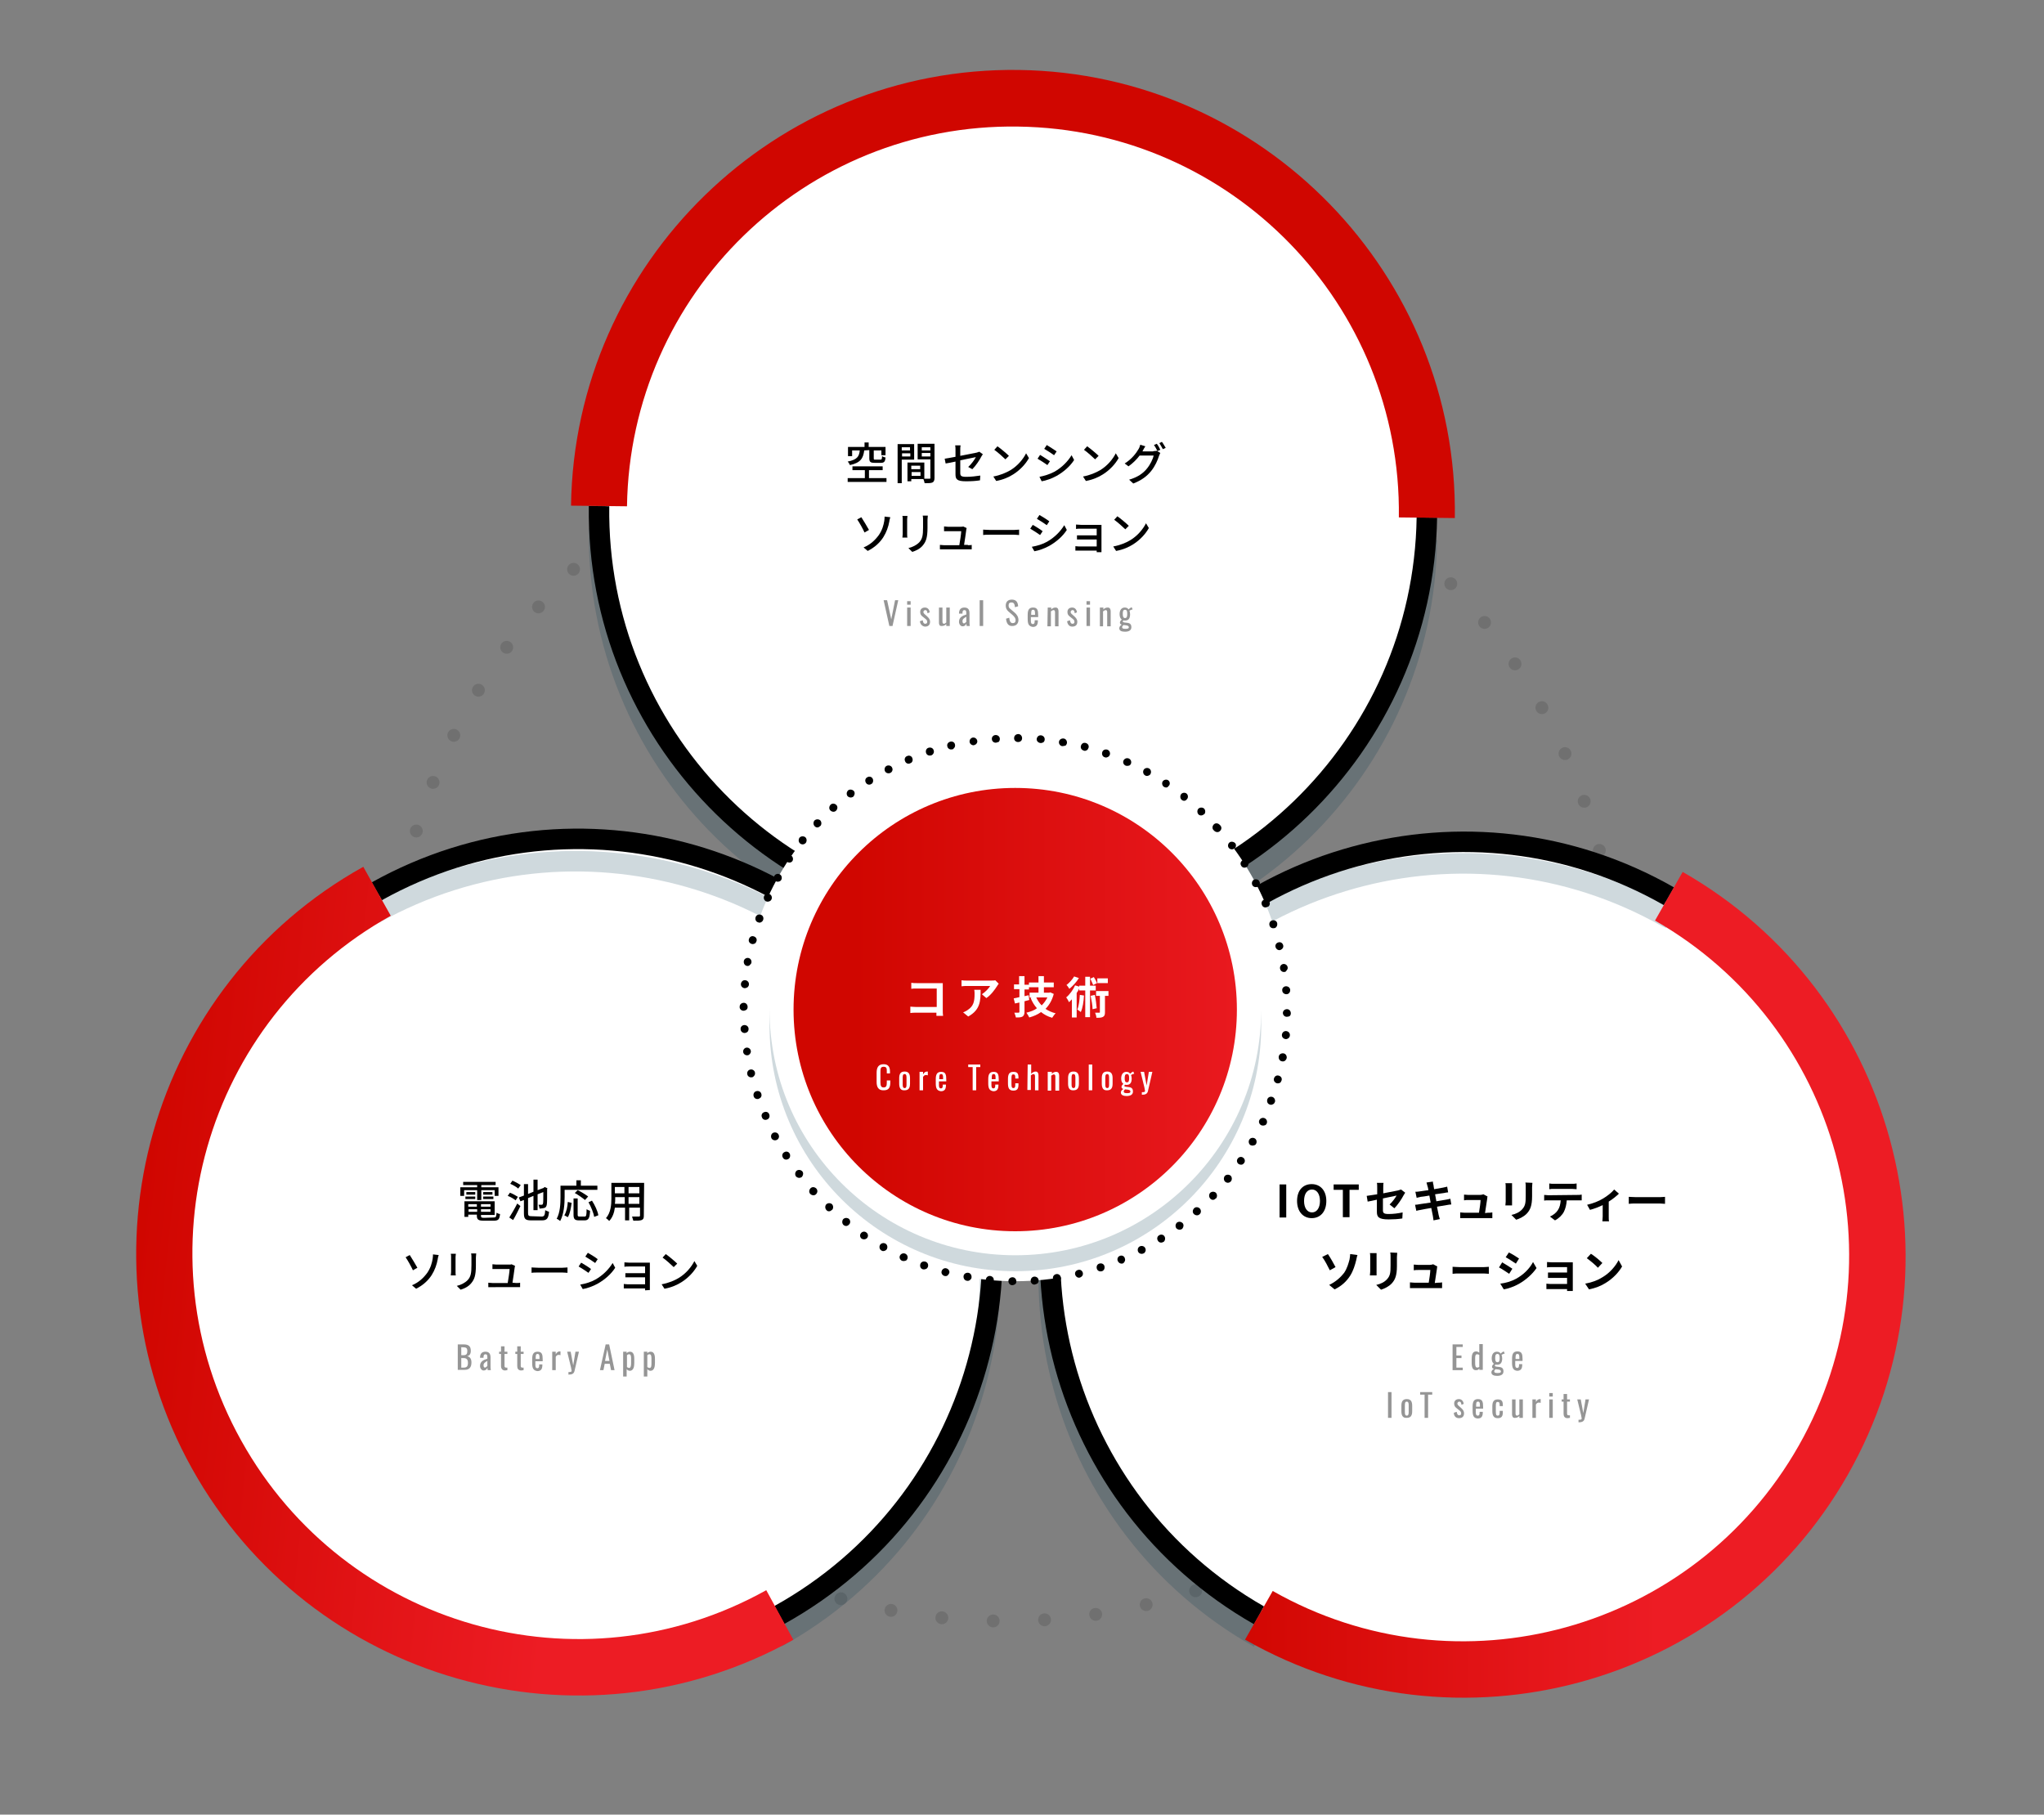 <?xml version="1.0" encoding="utf-8"?>
<!-- Generator: Adobe Illustrator 26.0.2, SVG Export Plug-In . SVG Version: 6.00 Build 0)  -->
<svg version="1.1" id="レイヤー_1" xmlns="http://www.w3.org/2000/svg" xmlns:xlink="http://www.w3.org/1999/xlink" x="0px"
	 y="0px" viewBox="0 0 642.7 570.6" style="enable-background:new 0 0 642.7 570.6;" xml:space="preserve">
<rect x="0" y="0" width="642.7" height="570.6" fill="#808080" stroke="none"/>
<style type="text/css">
	.st0{fill:none;stroke:#707070;stroke-width:4.043;stroke-linecap:round;stroke-miterlimit:10;stroke-dasharray:0,16.17;}
	.st1{fill:#FFFFFF;}
	.st2{opacity:0.19;}
	.st3{fill:none;stroke:#00344C;stroke-width:6.434;stroke-miterlimit:10;}
	.st4{fill:none;stroke:#000000;stroke-width:6.434;stroke-miterlimit:10;}
	.st5{fill:url(#パス_4383_00000055691613836489002310000011546452781510154116_);}
	.st6{fill:url(#パス_4386_00000139257505607936689400000003372313311816816287_);}
	.st7{fill:none;stroke:#00344C;stroke-width:6.441;stroke-miterlimit:10.011;}
	.st8{fill:none;stroke:#000000;stroke-width:6.441;stroke-miterlimit:10.011;}
	.st9{fill:url(#パス_4389_00000053528751593668810800000009940707209229029260_);}
	.st10{fill:#00344C;}
	.st11{fill:url(#楕円形_205_00000144333447525517280790000007810101341835614338_);}
	.st12{enable-background:new    ;}
	.st13{fill:#959595;}
</style>
<g id="グループ_3416" transform="translate(-626.162 -661.062)">
	<circle id="楕円形_198" class="st0" cx="942.2" cy="977.6" r="193.2"/>
	<g id="グループ_3136" transform="translate(805.708 661.062)">
		<circle id="楕円形_199" class="st1" cx="139.3" cy="160.1" r="128.5"/>
		<g id="グループ_3135">
			<g id="グループ_3133" transform="translate(8.808 137.146)">
				<g id="グループ_3131" transform="translate(0 7.058)" class="st2">
					<path id="パス_4381" class="st3" d="M260.3,25.6c-0.9,71.9-59.9,129.4-131.8,128.5S-0.9,94.2,0,22.3c0-0.1,0-0.3,0-0.4"/>
				</g>
				<g id="グループ_3132">
					<path id="パス_4382" class="st4" d="M260.3,25.6c-1.1,71.9-60.3,129.2-132.2,128.1C56.4,152.6-0.9,93.7,0,22"/>
				</g>
			</g>
			<g id="グループ_3134">
				
					<linearGradient id="パス_4383_00000036243243440348660870000003545709766994596235_" gradientUnits="userSpaceOnUse" x1="-555.35" y1="0.826" x2="-554.85" y2="0.826" gradientTransform="matrix(277.935 0 0 140.927 154637.312 -23.974)">
					<stop  offset="0" style="stop-color:#D00600"/>
					<stop  offset="1" style="stop-color:#ED1C24"/>
				</linearGradient>
				<path id="パス_4383" style="fill:url(#パス_4383_00000036243243440348660870000003545709766994596235_);" d="M277.9,162.9
					l-17.6-0.2c0.9-67-52.7-122-119.7-122.9c-67-1-122,52.5-123,119.4L0,159C1.1,82.4,64.3,20.9,140.9,22S279,86.3,277.9,162.9z"/>
			</g>
		</g>
	</g>
	<g id="グループ_3142" transform="translate(905.349 852.925)">
		<circle id="楕円形_200" class="st1" cx="181.7" cy="203.7" r="128.5"/>
		<g id="グループ_3141" transform="translate(50.968 50.858)">
			<g id="グループ_3139">
				<g id="グループ_3137" transform="translate(0 7.058)" class="st2">
					<path id="パス_4384" class="st3" d="M65.7,265.2C3.1,229.8-18.9,150.4,16.5,87.8C51.9,25.3,131.3,3.2,193.9,38.6
						c0.3,0.1,0.5,0.3,0.8,0.4"/>
				</g>
				<g id="グループ_3138">
					<path id="パス_4385" class="st4" d="M65.7,265.2C3.3,229.6-18.5,150.1,17.1,87.7C52.7,25.2,132.2,3.5,194.6,39.1"/>
				</g>
			</g>
			<g id="グループ_3140" transform="translate(61.331 9.45)">
				
					<linearGradient id="パス_4386_00000042720144783108765420000015470411500644933027_" gradientUnits="userSpaceOnUse" x1="-980.06" y1="0.677" x2="-979.392" y2="0.677" gradientTransform="matrix(207.792 0 0 259.671 203640.141 -23.998)">
					<stop  offset="0" style="stop-color:#D00600"/>
					<stop  offset="1" style="stop-color:#ED1C24"/>
				</linearGradient>
				<path id="パス_4386" style="fill:url(#パス_4386_00000042720144783108765420000015470411500644933027_);" d="M0,263.4
					l8.7-15.3C67,281.2,141,260.7,174.1,202.4c33-58.1,12.8-131.9-45.2-165.1l8.7-15.3c66.6,38,89.8,123,51.9,189.6
					S66.6,301.4,0,263.4z"/>
			</g>
		</g>
	</g>
	<g id="グループ_3147" transform="matrix(0.995, 0.105, -0.105, 0.995, 645.159, 833.442)">
		<circle id="楕円形_201" class="st1" cx="184" cy="203.6" r="128.5"/>
		<g id="グループ_3145" transform="translate(107.902 51.286)">
			<g id="グループ_3143" transform="translate(0 7.058)" class="st2">
				<path id="パス_4387" class="st7" d="M2.3,45.5c58.8-41.4,140-27.2,181.3,31.6c41.4,58.8,27.2,140-31.6,181.3"/>
			</g>
			<g id="グループ_3144">
				<path id="パス_4388" class="st8" d="M2.3,45.5c58.8-41.4,140-27.2,181.3,31.6c41.4,58.8,27.2,140-31.6,181.3"/>
			</g>
		</g>
		<g id="グループ_3146" transform="translate(43.864 67.785)">
			
				<linearGradient id="パス_4389_00000151508343106815265990000001397481169660676540_" gradientUnits="userSpaceOnUse" x1="-271.483" y1="15.163" x2="-270.848" y2="15.163" gradientTransform="matrix(219.12 1.202241e-05 0 252.857 59491.516 -3673.454)">
				<stop  offset="0" style="stop-color:#D00600"/>
				<stop  offset="1" style="stop-color:#ED1C24"/>
			</linearGradient>
			<path id="パス_4389" style="fill:url(#パス_4389_00000151508343106815265990000001397481169660676540_);" d="M221.2,249.2
				c-62.7,44.1-149.5,29-193.6-33.7S-1.4,65.9,61.3,21.8l10.2,14.4c-54.8,38.6-68,114.2-29.4,169s114.2,68,169,29.4L221.2,249.2z"/>
		</g>
	</g>
	<g id="グループ_3148" transform="translate(859.995 871.137)">
		<circle id="楕円形_202" class="st1" cx="85.4" cy="107.4" r="85.4"/>
	</g>
	<g id="グループ_3149" transform="translate(858.74 869.886)">
		<path id="パス_4390" d="M144.6,173c-0.5,0.5-1.3,0.4-1.8-0.1l0,0l0,0c-0.5-0.5-0.4-1.3,0.1-1.8l0,0l0,0c0.5-0.5,1.3-0.4,1.8,0.1
			l0,0C145.2,171.8,145.1,172.6,144.6,173L144.6,173L144.6,173z M148,168.1c-0.5-0.5-0.5-1.3-0.1-1.8l0,0l0,0
			c0.5-0.5,1.3-0.5,1.8-0.1l0,0c0.5,0.5,0.5,1.3,0.1,1.8l0,0h-0.1l0,0C149.2,168.6,148.5,168.6,148,168.1L148,168.1z M139.1,177.6
			c-0.6,0.4-1.3,0.3-1.8-0.2l0,0l0,0c-0.4-0.6-0.3-1.3,0.2-1.8l0,0c0.6-0.4,1.3-0.3,1.8,0.2l0,0c0.4,0.5,0.3,1.2-0.1,1.7l0,0
			C139.2,177.6,139.1,177.6,139.1,177.6L139.1,177.6z M152.7,162.8c-0.5-0.4-0.6-1.2-0.2-1.8l0,0l0,0c0.4-0.5,1.2-0.6,1.8-0.2l0,0
			l0,0c0.5,0.4,0.6,1.2,0.2,1.8l0,0l-0.1,0.1l0,0C153.9,163.2,153.2,163.2,152.7,162.8L152.7,162.8z M133.2,181.7
			c-0.6,0.4-1.4,0.2-1.7-0.4l0,0c-0.4-0.6-0.2-1.4,0.4-1.7l0,0l0,0c0.6-0.4,1.4-0.2,1.7,0.4l0,0c0.3,0.5,0.2,1.2-0.2,1.6l0,0
			C133.4,181.6,133.3,181.7,133.2,181.7L133.2,181.7z M156.9,157.2c-0.6-0.4-0.7-1.2-0.3-1.7l0,0l0,0c0.4-0.6,1.2-0.7,1.7-0.3l0,0
			l0,0c0.6,0.4,0.7,1.2,0.3,1.7l0,0c-0.1,0.1-0.1,0.1-0.2,0.2l0,0C158.1,157.5,157.4,157.5,156.9,157.2L156.9,157.2z M127,185.3
			c-0.6,0.3-1.4,0.1-1.7-0.5l0,0c-0.3-0.6-0.1-1.4,0.5-1.7l0,0l0,0c0.6-0.3,1.4-0.1,1.7,0.5l0,0l0,0c0.3,0.5,0.2,1.1-0.2,1.5l0,0
			C127.2,185.2,127.1,185.3,127,185.3L127,185.3z M160.7,151.3c-0.6-0.3-0.8-1.1-0.5-1.7l0,0l0,0c0.3-0.6,1.1-0.8,1.7-0.5l0,0
			c0.6,0.3,0.8,1.1,0.5,1.7l0,0c-0.1,0.1-0.1,0.2-0.2,0.3l0,0C161.8,151.4,161.2,151.5,160.7,151.3L160.7,151.3z M120.6,188.4
			L120.6,188.4L120.6,188.4c-0.6,0.3-1.4,0-1.7-0.7l0,0c-0.3-0.6,0-1.4,0.6-1.6l0,0l0,0c0.6-0.3,1.4,0,1.6,0.7l0,0
			c0.2,0.5,0.1,1-0.3,1.4l0,0C120.8,188.3,120.7,188.3,120.6,188.4L120.6,188.4z M164,145c-0.6-0.3-0.9-1-0.6-1.6l0,0l0,0
			c0.3-0.6,1-0.9,1.7-0.6l0,0c0.6,0.3,0.9,1,0.6,1.7l0,0c-0.1,0.1-0.2,0.3-0.3,0.4l0,0C165,145.1,164.4,145.2,164,145L164,145z
			 M113.9,190.9c-0.7,0.2-1.4-0.1-1.6-0.8l0,0c-0.2-0.7,0.1-1.4,0.8-1.6l0,0c0.7-0.2,1.4,0.1,1.6,0.8l0,0c0.1,0.5,0,1-0.3,1.3l0,0
			C114.2,190.8,114,190.9,113.9,190.9L113.9,190.9z M166.7,138.5c-0.7-0.2-1-0.9-0.8-1.6l0,0l0,0c0.2-0.7,0.9-1,1.6-0.8l0,0l0,0
			c0.6,0.2,1,0.9,0.8,1.6l0,0c-0.1,0.2-0.2,0.3-0.3,0.5l0,0C167.6,138.5,167.1,138.7,166.7,138.5L166.7,138.5z M107,192.9
			c-0.7,0.2-1.3-0.3-1.5-0.9l0,0c-0.2-0.7,0.2-1.3,0.9-1.5l0,0l0,0c0.7-0.2,1.3,0.2,1.5,0.9l0,0l0,0c0.1,0.4,0,0.9-0.4,1.2l0,0
			C107.4,192.7,107.2,192.8,107,192.9L107,192.9z M168.9,131.8c-0.7-0.2-1.1-0.9-0.9-1.5l0,0l0,0c0.2-0.7,0.8-1.1,1.5-0.9l0,0l0,0
			c0.7,0.2,1.1,0.8,0.9,1.5l0,0l0,0c-0.1,0.2-0.2,0.4-0.3,0.6l0,0C169.8,131.8,169.3,131.9,168.9,131.8L168.9,131.8z M99.9,194.3
			c-0.7,0.1-1.3-0.4-1.4-1.1l0,0l0,0c-0.1-0.7,0.4-1.3,1.1-1.4l0,0c0.7-0.1,1.3,0.4,1.4,1.1l0,0c0.1,0.4-0.1,0.8-0.4,1.1l0,0
			C100.4,194.1,100.2,194.2,99.9,194.3z M170.5,124.9c-0.7-0.1-1.1-0.8-1-1.5l0,0c0.1-0.7,0.8-1.1,1.5-1l0,0l0,0
			c0.7,0.1,1.1,0.8,1,1.5l0,0c-0.1,0.3-0.2,0.5-0.4,0.7l0,0C171.3,124.9,170.9,125,170.5,124.9L170.5,124.9z M92.8,195.1L92.8,195.1
			c-0.7,0.1-1.3-0.5-1.3-1.2l0,0c0-0.7,0.5-1.3,1.2-1.3l0,0c0.7,0,1.3,0.5,1.3,1.2l0,0c0,0.4-0.1,0.7-0.4,1l0,0
			C93.4,194.9,93.1,195,92.8,195.1z M171.6,117.9c-0.7-0.1-1.2-0.7-1.1-1.4l0,0l0,0c0.1-0.7,0.7-1.2,1.4-1.1l0,0
			c0.7,0.1,1.2,0.7,1.1,1.4l0,0c0,0.3-0.2,0.6-0.4,0.8l0,0C172.3,117.8,171.9,118,171.6,117.9L171.6,117.9z M85.7,195.3
			c-0.7,0-1.2-0.6-1.2-1.3l0,0c0-0.7,0.6-1.2,1.3-1.2l0,0c0.7,0,1.2,0.6,1.2,1.3l0,0c0,0.3-0.1,0.7-0.4,0.9l0,0
			C86.3,195.2,86,195.3,85.7,195.3L85.7,195.3z M172,110.9c-0.7,0-1.2-0.6-1.2-1.2l0,0l0,0c0-0.7,0.6-1.2,1.3-1.2l0,0
			c0.7,0,1.2,0.6,1.2,1.3l0,0l0,0l0,0c0,0.3-0.1,0.7-0.4,0.9l0,0C172.7,110.8,172.4,110.9,172,110.9L172,110.9z M78.5,194.9
			L78.5,194.9c-0.7-0.1-1.2-0.7-1.1-1.4l0,0c0.1-0.7,0.7-1.2,1.4-1.1l0,0c0.7,0.1,1.2,0.7,1.1,1.4l0,0l0,0c0,0.3-0.2,0.6-0.4,0.8
			l0,0C79.2,194.8,78.9,194.9,78.5,194.9L78.5,194.9z M171.9,103.8c-0.7,0-1.3-0.5-1.3-1.2l0,0c-0.1-0.7,0.5-1.3,1.2-1.3l0,0l0,0
			c0.7,0,1.3,0.5,1.3,1.2l0,0c0,0.4-0.1,0.7-0.4,1l0,0C172.5,103.7,172.2,103.8,171.9,103.8L171.9,103.8z M71.4,193.9
			c-0.7-0.1-1.1-0.8-1-1.5l0,0c0.1-0.7,0.8-1.1,1.5-1l0,0c0.7,0.1,1.1,0.8,1,1.5l0,0c0,0.3-0.2,0.5-0.4,0.7l0,0
			C72.2,193.9,71.8,194,71.4,193.9L71.4,193.9z M171.3,96.8c-0.7,0.1-1.3-0.4-1.4-1.1l0,0c-0.1-0.7,0.4-1.3,1-1.4l0,0
			c0.7-0.1,1.3,0.4,1.4,1l0,0l0,0c0.1,0.4-0.1,0.8-0.4,1.1l0,0C171.8,96.7,171.5,96.8,171.3,96.8z M64.4,192.4L64.4,192.4
			c-0.7-0.2-1.1-0.9-0.9-1.5l0,0c0.2-0.7,0.9-1.1,1.5-0.9l0,0l0,0c0.7,0.2,1.1,0.9,0.9,1.5l0,0c-0.1,0.2-0.2,0.4-0.4,0.6l0,0
			C65.3,192.4,64.9,192.5,64.4,192.4z M170,89.9c-0.7,0.2-1.3-0.3-1.5-0.9l0,0c-0.2-0.7,0.2-1.3,0.9-1.5l0,0l0,0
			c0.7-0.2,1.3,0.2,1.5,0.9l0,0l0,0c0.1,0.4,0,0.9-0.4,1.2l0,0C170.4,89.7,170.2,89.8,170,89.9z M57.6,190.3L57.6,190.3
			c-0.7-0.2-1-0.9-0.8-1.6l0,0l0,0c0.2-0.7,0.9-1,1.6-0.8l0,0l0,0c0.7,0.2,1,0.9,0.8,1.6l0,0l0,0c-0.1,0.2-0.2,0.4-0.3,0.5l0,0
			C58.5,190.3,58,190.4,57.6,190.3z M168.2,83c-0.7,0.2-1.4-0.1-1.6-0.8l0,0l0,0c-0.2-0.7,0.1-1.4,0.8-1.6l0,0
			c0.7-0.2,1.4,0.1,1.6,0.8l0,0c0.1,0.5,0,1-0.3,1.3l0,0C168.5,82.9,168.4,83,168.2,83z M51,187.6c-0.6-0.3-0.9-1-0.6-1.6l0,0l0,0
			c0.3-0.6,1-0.9,1.7-0.6l0,0c0.6,0.3,0.9,1,0.6,1.7l0,0l0,0c-0.1,0.1-0.2,0.3-0.3,0.4l0,0C52,187.7,51.4,187.8,51,187.6z
			 M165.8,76.4c-0.6,0.3-1.4,0-1.6-0.7l0,0c-0.3-0.6,0-1.4,0.7-1.6l0,0c0.6-0.3,1.4,0,1.7,0.7l0,0c0.2,0.5,0.1,1-0.3,1.4l0,0
			C166.1,76.3,165.9,76.3,165.8,76.4L165.8,76.4z M44.6,184.4c-0.6-0.3-0.8-1.1-0.5-1.7l0,0l0,0c0.3-0.6,1.1-0.8,1.7-0.5l0,0l0,0
			c0.6,0.3,0.8,1.1,0.5,1.7l0,0c-0.1,0.1-0.1,0.2-0.2,0.3l0,0C45.6,184.6,45,184.7,44.6,184.4L44.6,184.4z M162.9,70
			c-0.6,0.3-1.4,0.1-1.7-0.5l0,0c-0.3-0.6-0.1-1.4,0.5-1.7l0,0l0,0c0.6-0.3,1.4-0.1,1.7,0.5l0,0c0.3,0.5,0.2,1.1-0.2,1.5l0,0
			C163.1,69.9,163,69.9,162.9,70L162.9,70z M38.4,180.7c-0.6-0.4-0.7-1.2-0.3-1.7l0,0c0.4-0.6,1.2-0.7,1.7-0.3l0,0l0,0
			c0.6,0.4,0.7,1.2,0.3,1.7l0,0c-0.1,0.1-0.1,0.2-0.2,0.2l0,0C39.6,180.9,38.9,181,38.4,180.7z M159.4,63.8
			c-0.6,0.4-1.4,0.2-1.7-0.4l0,0c-0.4-0.6-0.2-1.3,0.4-1.7l0,0l0,0c0.6-0.4,1.4-0.2,1.7,0.4l0,0l0,0c0.3,0.5,0.2,1.2-0.2,1.6l0,0
			C159.5,63.7,159.5,63.8,159.4,63.8L159.4,63.8z M32.7,176.4L32.7,176.4L32.7,176.4c-0.5-0.4-0.6-1.2-0.2-1.8l0,0l0,0
			c0.4-0.5,1.2-0.6,1.8-0.2l0,0c0.5,0.4,0.6,1.2,0.2,1.7l0,0l0,0l-0.1,0.1l0,0C33.9,176.8,33.2,176.8,32.7,176.4L32.7,176.4z
			 M155.5,58c-0.5,0.4-1.3,0.3-1.7-0.2l0,0l0,0c-0.4-0.5-0.3-1.3,0.2-1.7l0,0l0,0c0.5-0.4,1.3-0.3,1.8,0.2l0,0l0,0
			c0.4,0.5,0.3,1.2-0.1,1.7l0,0C155.5,57.9,155.5,57.9,155.5,58L155.5,58z M27.3,171.7c-0.5-0.5-0.5-1.3-0.1-1.8l0,0
			c0.5-0.5,1.3-0.5,1.8-0.1l0,0c0.5,0.5,0.5,1.3,0.1,1.8l0,0H29l0,0C28.5,172.2,27.7,172.2,27.3,171.7z M151,52.5
			c-0.5,0.5-1.3,0.4-1.8-0.1l0,0c0,0,0-0.1-0.1-0.1l0,0l-0.1-0.1l0,0c-0.5-0.5-0.4-1.3,0.1-1.8l0,0l0,0c0.5-0.5,1.3-0.4,1.8,0.1l0,0
			c0,0,0,0.1,0.1,0.1l0,0l0.1,0.1l0,0C151.6,51.2,151.6,52,151,52.5L151,52.5L151,52.5z M24,166.7c-0.5,0.5-1.3,0.4-1.8-0.1l0,0
			c-0.5-0.5-0.4-1.3,0.1-1.8l0,0c0.5-0.5,1.3-0.4,1.8,0.1l0,0l0,0C24.6,165.5,24.5,166.2,24,166.7L24,166.7L24,166.7z M144.3,47.3
			c-0.5-0.5-0.5-1.3-0.1-1.8l0,0c0.5-0.5,1.3-0.5,1.8-0.1l0,0l0,0c0.5,0.5,0.5,1.3,0.1,1.8l0,0H146l0,0
			C145.5,47.7,144.7,47.7,144.3,47.3L144.3,47.3z M19.5,161.3c-0.6,0.4-1.3,0.3-1.8-0.2l0,0c-0.4-0.6-0.3-1.3,0.2-1.8l0,0l0,0
			c0.6-0.4,1.3-0.3,1.8,0.2l0,0c0.4,0.5,0.3,1.2-0.1,1.7l0,0L19.5,161.3z M139,42.7c-0.5-0.4-0.6-1.2-0.2-1.8l0,0l0,0
			c0.4-0.5,1.2-0.6,1.7-0.2l0,0l0,0c0.5,0.4,0.6,1.2,0.2,1.7l0,0l0,0l-0.1,0.1l0,0C140.2,43.1,139.5,43.1,139,42.7L139,42.7z
			 M15.3,155.6c-0.6,0.4-1.4,0.2-1.7-0.4l0,0c-0.4-0.6-0.2-1.4,0.4-1.7l0,0c0.6-0.4,1.4-0.2,1.7,0.4l0,0c0.3,0.5,0.2,1.2-0.2,1.6
			l0,0C15.4,155.5,15.4,155.6,15.3,155.6L15.3,155.6z M133.4,38.6L133.4,38.6c-0.6-0.4-0.7-1.2-0.4-1.7l0,0l0,0
			c0.4-0.6,1.2-0.7,1.7-0.4l0,0c0.6,0.4,0.7,1.2,0.3,1.7l0,0l0,0c-0.1,0.1-0.1,0.1-0.2,0.2l0,0C134.5,38.9,133.9,38.9,133.4,38.6
			L133.4,38.6z M11.7,149.6c-0.6,0.3-1.4,0.1-1.7-0.5l0,0l0,0l0,0c-0.3-0.6-0.1-1.4,0.5-1.7l0,0c0.6-0.3,1.4-0.1,1.7,0.5l0,0l0,0
			c0.3,0.5,0.2,1.1-0.2,1.5l0,0C11.9,149.5,11.8,149.5,11.7,149.6z M127.5,35c-0.6-0.3-0.8-1.1-0.5-1.7l0,0l0,0
			c0.3-0.6,1.1-0.8,1.7-0.5l0,0l0,0c0.6,0.3,0.8,1.1,0.5,1.7l0,0c-0.1,0.1-0.1,0.2-0.2,0.3l0,0C128.5,35.2,127.9,35.3,127.5,35
			L127.5,35z M8.6,143.2c-0.6,0.3-1.4,0-1.6-0.7l0,0l0,0l0,0l0,0c-0.3-0.6,0-1.4,0.7-1.6l0,0c0.6-0.3,1.4,0,1.6,0.7l0,0
			c0.2,0.5,0.1,1-0.3,1.4l0,0C8.8,143.1,8.7,143.2,8.6,143.2L8.6,143.2z M121.3,31.9c-0.6-0.3-0.9-1-0.6-1.6l0,0l0,0
			c0.3-0.6,1-0.9,1.7-0.6l0,0c0.6,0.3,0.9,1,0.6,1.7l0,0c-0.1,0.1-0.2,0.3-0.3,0.4l0,0C122.3,32,121.7,32.1,121.3,31.9L121.3,31.9z
			 M6,136.7c-0.7,0.2-1.4-0.1-1.6-0.8l0,0c-0.2-0.7,0.1-1.4,0.8-1.6l0,0c0.7-0.2,1.4,0.1,1.6,0.8l0,0c0.2,0.5,0,1-0.3,1.3l0,0
			C6.3,136.5,6.1,136.6,6,136.7L6,136.7z M114.8,29.3c-0.7-0.2-1-0.9-0.8-1.6l0,0c0.2-0.7,0.9-1,1.6-0.8l0,0c0.6,0.2,1,0.9,0.8,1.6
			l0,0c-0.1,0.2-0.2,0.3-0.3,0.5l0,0C115.7,29.3,115.2,29.5,114.8,29.3L114.8,29.3z M3.9,129.9c-0.7,0.2-1.4-0.3-1.5-0.9l0,0
			c-0.2-0.7,0.3-1.4,0.9-1.5l0,0c0.7-0.2,1.4,0.3,1.5,0.9l0,0c0.1,0.4,0,0.9-0.4,1.2l0,0C4.3,129.8,4.1,129.9,3.9,129.9z
			 M108.2,27.2c-0.7-0.2-1.1-0.8-0.9-1.5l0,0l0,0c0.2-0.7,0.8-1.1,1.5-0.9l0,0l0,0c0.7,0.2,1.1,0.8,0.9,1.5l0,0l0,0
			c-0.1,0.2-0.2,0.4-0.3,0.6l0,0C109,27.2,108.6,27.4,108.2,27.2z M2.5,123c-0.7,0.1-1.3-0.4-1.4-1l0,0l0,0c-0.1-0.7,0.4-1.3,1-1.4
			l0,0l0,0c0.7-0.1,1.3,0.4,1.4,1l0,0c0.1,0.4-0.1,0.8-0.4,1.1l0,0C2.9,122.9,2.7,123,2.5,123L2.5,123z M101.4,25.8
			c-0.7-0.1-1.1-0.8-1-1.4l0,0l0,0c0.1-0.7,0.8-1.1,1.5-1l0,0c0.7,0.1,1.1,0.8,1,1.5l0,0c-0.1,0.3-0.2,0.5-0.4,0.7l0,0
			C102.2,25.7,101.8,25.8,101.4,25.8L101.4,25.8z M1.6,116c-0.7,0-1.3-0.5-1.3-1.2l0,0c-0.1-0.7,0.5-1.3,1.2-1.3l0,0l0,0
			c0.7,0,1.3,0.5,1.3,1.2l0,0l0,0c0,0.4-0.1,0.7-0.4,1l0,0C2.1,115.9,1.8,116,1.6,116L1.6,116z M94.5,24.8L94.5,24.8
			c-0.7-0.1-1.2-0.7-1.1-1.3l0,0l0,0c0.1-0.7,0.7-1.2,1.4-1.1l0,0l0,0c0.7,0.1,1.2,0.7,1.1,1.4l0,0c0,0.3-0.2,0.6-0.4,0.8l0,0
			C95.2,24.7,94.8,24.9,94.5,24.8L94.5,24.8z M1.2,109c-0.7,0-1.3-0.6-1.2-1.3l0,0l0,0c0-0.7,0.6-1.2,1.3-1.2l0,0
			c0.7,0,1.2,0.6,1.2,1.3l0,0c0,0.3-0.1,0.7-0.4,0.9l0,0C1.9,108.8,1.6,109,1.2,109z M87.5,24.5c-0.7,0-1.3-0.6-1.2-1.3l0,0l0,0
			c0-0.7,0.6-1.2,1.3-1.2l0,0l0,0c0.7,0,1.2,0.6,1.2,1.3l0,0c0,0.3-0.1,0.7-0.4,0.9l0,0C88.2,24.4,87.9,24.5,87.5,24.5L87.5,24.5z
			 M1.5,101.9c-0.7-0.1-1.2-0.7-1.1-1.4l0,0c0.1-0.7,0.7-1.2,1.4-1.1l0,0c0.7,0.1,1.2,0.7,1.1,1.4l0,0c0,0.3-0.2,0.6-0.4,0.8l0,0
			C2.2,101.8,1.9,101.9,1.5,101.9L1.5,101.9z M80.6,24.7c-0.7,0.1-1.3-0.5-1.3-1.1l0,0l0,0c-0.1-0.7,0.5-1.3,1.2-1.3l0,0
			c0.7,0,1.3,0.5,1.3,1.2l0,0c0,0.4-0.1,0.7-0.4,1l0,0C81.1,24.5,80.9,24.7,80.6,24.7L80.6,24.7z M2.3,94.9c-0.7-0.1-1.1-0.8-1-1.5
			l0,0l0,0c0.1-0.7,0.8-1.1,1.4-1l0,0c0.7,0.1,1.1,0.8,1,1.4l0,0l0,0c0,0.3-0.2,0.5-0.4,0.7l0,0C3.1,94.8,2.7,95,2.3,94.9L2.3,94.9z
			 M73.7,25.5L73.7,25.5c-0.7,0.1-1.3-0.4-1.4-1l0,0l0,0c-0.1-0.7,0.4-1.3,1-1.4l0,0c0.7-0.1,1.3,0.4,1.4,1l0,0
			c0.1,0.4-0.1,0.8-0.4,1.1l0,0C74.1,25.3,73.9,25.4,73.7,25.5L73.7,25.5z M3.8,88c-0.7-0.2-1.1-0.8-0.9-1.5l0,0l0,0
			c0.2-0.7,0.8-1.1,1.5-0.9l0,0l0,0c0.7,0.2,1.1,0.8,0.9,1.5l0,0l0,0c-0.1,0.2-0.2,0.4-0.3,0.6l0,0C4.6,88,4.2,88.1,3.8,88L3.8,88z
			 M66.8,26.8c-0.7,0.2-1.4-0.3-1.5-0.9l0,0l0,0c-0.2-0.7,0.2-1.3,0.9-1.5l0,0l0,0c0.7-0.2,1.4,0.2,1.5,0.9l0,0
			c0.1,0.4,0,0.9-0.4,1.2l0,0C67.2,26.7,67.1,26.8,66.8,26.8L66.8,26.8z M5.8,81.2c-0.7-0.2-1-0.9-0.8-1.6l0,0c0.2-0.7,1-1,1.6-0.8
			l0,0c0.7,0.2,1,0.9,0.8,1.6l0,0c-0.1,0.2-0.2,0.4-0.3,0.5l0,0C6.7,81.3,6.2,81.4,5.8,81.2L5.8,81.2z M60.2,28.7L60.2,28.7
			c-0.7,0.2-1.4-0.1-1.6-0.8l0,0l0,0c-0.2-0.7,0.1-1.4,0.8-1.6l0,0l0,0l0,0l0,0c0.7-0.2,1.4,0.1,1.6,0.8l0,0c0.2,0.5,0,1-0.3,1.3
			l0,0C60.5,28.6,60.3,28.7,60.2,28.7L60.2,28.7z M8.3,74.6c-0.6-0.3-0.9-1-0.6-1.7l0,0c0.3-0.6,1-0.9,1.7-0.6l0,0
			c0.6,0.3,0.9,1,0.6,1.7l0,0l0,0c-0.1,0.1-0.2,0.3-0.3,0.4l0,0C9.3,74.7,8.7,74.8,8.3,74.6L8.3,74.6z M53.6,31.2
			c-0.6,0.3-1.4,0-1.6-0.7l0,0l0,0c-0.3-0.6,0-1.4,0.7-1.6l0,0c0.6-0.3,1.4,0,1.6,0.7l0,0l0,0c0.2,0.5,0.1,1-0.3,1.4l0,0
			C53.9,31,53.8,31.1,53.6,31.2L53.6,31.2z M11.4,68.3c-0.6-0.3-0.8-1.1-0.5-1.7l0,0l0,0c0.3-0.6,1.1-0.8,1.7-0.5l0,0l0,0
			c0.6,0.3,0.8,1.1,0.5,1.7l0,0l0,0C13,67.9,13,68,12.9,68.1l0,0C12.4,68.5,11.8,68.5,11.4,68.3z M47.4,34.2L47.4,34.2
			c-0.6,0.3-1.4,0.1-1.7-0.5l0,0l0,0c-0.3-0.6-0.1-1.4,0.5-1.7l0,0l0,0c0.6-0.3,1.4-0.1,1.7,0.5l0,0c0.3,0.5,0.2,1.1-0.2,1.5l0,0
			C47.6,34.1,47.5,34.1,47.4,34.2L47.4,34.2z M14.9,62.2c-0.6-0.4-0.7-1.2-0.4-1.7l0,0l0,0c0.4-0.6,1.2-0.7,1.7-0.3l0,0
			c0.6,0.4,0.7,1.2,0.4,1.7l0,0l0,0c-0.1,0.1-0.1,0.2-0.2,0.2l0,0C16.1,62.5,15.4,62.5,14.9,62.2L14.9,62.2z M41.4,37.7
			c-0.6,0.4-1.4,0.2-1.7-0.4l0,0c-0.4-0.6-0.2-1.4,0.4-1.7l0,0l0,0c0.6-0.4,1.4-0.2,1.7,0.4l0,0l0,0c0.3,0.5,0.2,1.2-0.2,1.6l0,0
			C41.5,37.6,41.4,37.6,41.4,37.7L41.4,37.7z M19,56.4c-0.5-0.4-0.6-1.2-0.2-1.8l0,0c0.4-0.5,1.2-0.6,1.8-0.2l0,0
			c0.5,0.4,0.6,1.2,0.2,1.8l0,0l-0.1,0.1l0,0C20.2,56.8,19.5,56.8,19,56.4L19,56.4z M35.7,41.7L35.7,41.7c-0.6,0.4-1.3,0.3-1.8-0.2
			l0,0c-0.4-0.6-0.3-1.3,0.2-1.8l0,0l0,0c0.5-0.4,1.3-0.3,1.8,0.2l0,0c0.4,0.5,0.3,1.2-0.1,1.7l0,0L35.7,41.7z M23.6,51
			c-0.5-0.5-0.5-1.3-0.1-1.8l0,0c0.5-0.5,1.3-0.5,1.8-0.1l0,0c0.5,0.5,0.5,1.3,0.1,1.8l0,0h-0.1l0,0C24.8,51.5,24.1,51.5,23.6,51
			L23.6,51z M30.3,46.1c-0.5,0.5-1.3,0.4-1.8-0.1l0,0l0,0c-0.5-0.5-0.4-1.3,0.1-1.8l0,0l0,0c0.5-0.5,1.3-0.4,1.8,0.1l0,0
			C30.9,44.8,30.8,45.6,30.3,46.1L30.3,46.1L30.3,46.1z"/>
	</g>
	<g id="グループ_3152" transform="translate(868.129 879.271)">
		<g id="グループ_3150" transform="translate(0 5.018)" class="st2">
			<circle id="楕円形_203" class="st10" cx="77.3" cy="99.2" r="77.3"/>
		</g>
		<g id="グループ_3151">
			<circle id="楕円形_204" class="st1" cx="77.3" cy="99.2" r="77.3"/>
		</g>
	</g>
	<g id="グループ_3153" transform="translate(875.681 886.824)">
		
			<linearGradient id="楕円形_205_00000000200263073866298150000008806072223686707085_" gradientUnits="userSpaceOnUse" x1="-695.485" y1="0.83" x2="-694.486" y2="0.83" gradientTransform="matrix(139.444 0 0 139.444 96999.781 -24.001)">
			<stop  offset="0" style="stop-color:#D00600"/>
			<stop  offset="1" style="stop-color:#ED1C24"/>
		</linearGradient>
		
			<circle id="楕円形_205" style="fill:url(#楕円形_205_00000000200263073866298150000008806072223686707085_);" cx="69.7" cy="91.7" r="69.7"/>
	</g>
	<g class="st12">
		<path class="st13" d="M770.1,1083.8h1.9c1.5,0,2.2,0.6,2.2,2c0,1-0.4,1.6-1.2,1.7c1,0.2,1.4,0.9,1.4,2c0,1.4-0.6,2.3-2.1,2.3h-2.2
			L770.1,1083.8L770.1,1083.8z M771.9,1087.2c0.9,0,1.2-0.4,1.2-1.3c0-1.1-0.5-1.2-1.6-1.2h-0.3v2.5H771.9z M772,1091.1
			c1,0,1.3-0.5,1.3-1.5s-0.4-1.5-1.4-1.5h-0.7v3H772z"/>
		<path class="st13" d="M777.1,1090.6c0-1.4,1-1.9,2.3-2.3v-0.4c0-0.7-0.1-1-0.6-1c-0.4,0-0.6,0.3-0.6,0.8v0.3h-1.1
			c0-1.3,0.6-1.9,1.7-1.9c1.1,0,1.6,0.6,1.6,1.8v2.6c0,0.5,0,1,0.1,1.4h-1c0-0.2-0.1-0.6-0.1-0.8c-0.1,0.5-0.5,0.9-1.2,0.9
			C777.6,1092,777.1,1091.3,777.1,1090.6z M779.4,1090.6v-1.6c-0.7,0.4-1.2,0.7-1.2,1.4c0,0.5,0.2,0.7,0.5,0.7
			C779,1091,779.3,1090.7,779.4,1090.6z"/>
		<path class="st13" d="M783.7,1090.6v-3.8h-0.6v-0.7h0.6v-1.7h1.1v1.7h0.9v0.7h-0.9v3.7c0,0.4,0.1,0.6,0.5,0.6c0.1,0,0.3,0,0.4,0
			v0.8c-0.3,0-0.5,0.1-0.7,0.1C784.1,1092,783.7,1091.4,783.7,1090.6z"/>
		<path class="st13" d="M788.8,1090.6v-3.8h-0.6v-0.7h0.6v-1.7h1.1v1.7h0.9v0.7h-0.9v3.7c0,0.4,0.1,0.6,0.5,0.6c0.1,0,0.3,0,0.4,0
			v0.8c-0.3,0-0.5,0.1-0.7,0.1C789.1,1092,788.8,1091.4,788.8,1090.6z"/>
		<path class="st13" d="M793.5,1089.7v-1.3c0-1.5,0.4-2.3,1.7-2.3c1.4,0,1.6,0.9,1.6,2.5v0.5h-2.3v1.2c0,0.7,0.2,1,0.6,1
			c0.5,0,0.6-0.4,0.6-0.9v-0.3h1v0.2c0,1.2-0.4,1.9-1.6,1.9C793.8,1092,793.5,1091.2,793.5,1089.7z M795.8,1088.4v-0.5
			c0-0.7-0.1-1.1-0.6-1.1s-0.6,0.3-0.6,1.3v0.3L795.8,1088.4L795.8,1088.4z"/>
		<path class="st13" d="M799.8,1086.1h1.1v0.8c0.4-0.7,0.8-0.9,1.3-0.9c0,0,0.1,0,0.2,0v1.2c-0.2-0.1-0.4-0.1-0.6-0.1
			c-0.3,0-0.6,0.1-0.9,0.6v4.2h-1.1V1086.1z"/>
		<path class="st13" d="M804.9,1092.5c0.8,0,1-0.1,1-0.4c0-0.1-0.1-0.6-0.2-1.1l-1.2-4.9h1.1l0.8,4.3l0.7-4.3h1.1l-1.4,6.1
			c-0.2,0.8-0.8,1.1-1.8,1.1h-0.1L804.9,1092.5L804.9,1092.5z"/>
		<path class="st13" d="M816.6,1083.8h1.1l1.7,8.1h-1.1l-0.4-2h-1.6l-0.4,2h-1.1L816.6,1083.8z M817.8,1089l-0.7-3.6l-0.7,3.6H817.8
			z"/>
		<path class="st13" d="M822.1,1086.1h1.1v0.5c0.2-0.3,0.6-0.5,1.1-0.5c1.2,0,1.3,1.5,1.3,2.2v1.4c0,1.2-0.3,2.4-1.4,2.4
			c-0.4,0-0.7-0.2-1-0.5v2.3h-1.1L822.1,1086.1L822.1,1086.1z M824.6,1089.6v-1.4c0-0.7-0.1-1.3-0.6-1.3c-0.3,0-0.5,0.1-0.7,0.3v3.7
			c0.2,0.2,0.5,0.3,0.8,0.3C824.5,1091.1,824.6,1090.4,824.6,1089.6z"/>
		<path class="st13" d="M828.6,1086.1h1.1v0.5c0.2-0.3,0.6-0.5,1.1-0.5c1.2,0,1.3,1.5,1.3,2.2v1.4c0,1.2-0.3,2.4-1.4,2.4
			c-0.4,0-0.7-0.2-1-0.5v2.3h-1.1L828.6,1086.1L828.6,1086.1z M831,1089.6v-1.4c0-0.7-0.1-1.3-0.6-1.3c-0.3,0-0.5,0.1-0.7,0.3v3.7
			c0.2,0.2,0.5,0.3,0.8,0.3C831,1091.1,831,1090.4,831,1089.6z"/>
	</g>
	<g class="st12">
		<path class="st13" d="M904,849.8h1.1l1.3,6l1.2-6h1l-1.8,8.1h-1L904,849.8z"/>
		<path class="st13" d="M911.4,850.1h1.1v1.1h-1.1V850.1z M911.4,852.1h1.1v5.8h-1.1V852.1z"/>
		<path class="st13" d="M915.4,856.4l0.9-0.3c0.1,0.7,0.3,1.1,0.8,1.1c0.4,0,0.6-0.2,0.6-0.6c0-0.3-0.1-0.6-0.5-0.9l-1-0.8
			c-0.4-0.3-0.7-0.7-0.7-1.4c0-0.9,0.6-1.4,1.5-1.4s1.4,0.7,1.5,1.5l-0.7,0.3c-0.1-0.6-0.2-1-0.7-1c-0.3,0-0.6,0.3-0.6,0.6
			c0,0.2,0.1,0.4,0.3,0.6l1,0.9c0.4,0.4,0.8,0.8,0.8,1.6c0,1-0.6,1.5-1.6,1.5C916.1,858,915.5,857.3,915.4,856.4z"/>
		<path class="st13" d="M921.4,856.8v-4.7h1.1v4.4c0,0.4,0.1,0.7,0.5,0.7c0.2,0,0.5-0.2,0.7-0.4v-4.7h1.1v5.8h-1.1v-0.6
			c-0.4,0.4-0.8,0.6-1.4,0.6C921.5,858,921.4,857.3,921.4,856.8z"/>
		<path class="st13" d="M927.7,856.6c0-1.4,1-1.9,2.3-2.3v-0.4c0-0.7-0.1-1-0.6-1c-0.4,0-0.6,0.3-0.6,0.8v0.3h-1.1
			c0-1.3,0.6-1.9,1.7-1.9c1.1,0,1.6,0.6,1.6,1.8v2.6c0,0.5,0,1,0.1,1.4h-1c0-0.2-0.1-0.6-0.1-0.8c-0.1,0.5-0.5,0.9-1.2,0.9
			C928.2,858,927.7,857.3,927.7,856.6z M930,856.6V855c-0.7,0.4-1.2,0.7-1.2,1.4c0,0.5,0.2,0.7,0.5,0.7
			C929.6,857,929.9,856.7,930,856.6z"/>
		<path class="st13" d="M934.2,849.8h1.1v8.1h-1.1V849.8z"/>
		<path class="st13" d="M942.5,855.6l1-0.3c0.1,0.9,0.3,1.7,1.1,1.7c0.6,0,0.9-0.3,0.9-0.9c0-0.7-0.4-1.1-0.9-1.6l-1.4-1.2
			c-0.5-0.5-0.8-1-0.8-1.8c0-1.2,0.7-1.9,1.9-1.9c1.3,0,1.9,0.7,2,2.1l-1,0.3c-0.1-0.8-0.2-1.5-1.1-1.5c-0.6,0-0.9,0.3-0.9,0.9
			c0,0.5,0.1,0.8,0.5,1.1l1.4,1.2c0.6,0.5,1.2,1.3,1.2,2.3c0,1.2-0.8,1.9-1.9,1.9C943.2,858,942.6,857,942.5,855.6z"/>
		<path class="st13" d="M949.3,855.7v-1.3c0-1.5,0.4-2.3,1.7-2.3c1.4,0,1.6,0.9,1.6,2.5v0.5h-2.3v1.2c0,0.7,0.2,1,0.6,1
			c0.5,0,0.6-0.4,0.6-0.9v-0.3h1v0.2c0,1.2-0.4,1.9-1.6,1.9C949.6,858,949.3,857.2,949.3,855.7z M951.6,854.4v-0.5
			c0-0.7-0.1-1.1-0.6-1.1s-0.6,0.3-0.6,1.3v0.3H951.6z"/>
		<path class="st13" d="M955.6,852.1h1.1v0.6c0.4-0.4,0.8-0.6,1.4-0.6c0.7,0,0.9,0.6,0.9,1.2v4.7h-1.1v-4.4c0-0.4-0.1-0.7-0.5-0.7
			c-0.2,0-0.5,0.2-0.8,0.4v4.7h-1.1L955.6,852.1L955.6,852.1z"/>
		<path class="st13" d="M961.7,856.4l0.9-0.3c0.1,0.7,0.3,1.1,0.8,1.1c0.4,0,0.6-0.2,0.6-0.6c0-0.3-0.1-0.6-0.5-0.9l-1-0.8
			c-0.4-0.3-0.7-0.7-0.7-1.4c0-0.9,0.6-1.4,1.5-1.4s1.4,0.7,1.5,1.5l-0.7,0.3c-0.1-0.6-0.2-1-0.7-1c-0.3,0-0.6,0.3-0.6,0.6
			c0,0.2,0.1,0.4,0.3,0.6l1,0.9c0.4,0.4,0.8,0.8,0.8,1.6c0,1-0.6,1.5-1.6,1.5S961.8,857.3,961.7,856.4z"/>
		<path class="st13" d="M967.8,850.1h1.1v1.1h-1.1V850.1z M967.8,852.1h1.1v5.8h-1.1V852.1z"/>
		<path class="st13" d="M972,852.1h1.1v0.6c0.4-0.4,0.8-0.6,1.4-0.6c0.7,0,0.9,0.6,0.9,1.2v4.7h-1.1v-4.4c0-0.4-0.1-0.7-0.5-0.7
			c-0.2,0-0.5,0.2-0.8,0.4v4.7h-1V852.1z"/>
		<path class="st13" d="M978.1,858.6c0-0.5,0.4-0.9,0.8-1.1c-0.4-0.1-0.6-0.4-0.6-0.6c0-0.4,0.2-0.7,0.6-1c-0.4-0.3-0.7-0.8-0.7-1.7
			c0-1.3,0.6-2.1,1.6-2.1c0.6,0,1,0.2,1.2,0.6c0.1-0.1,0.4-0.4,0.8-0.6l0.2-0.1l0.3,0.7c-0.3,0-0.9,0.3-1,0.4
			c0.1,0.2,0.2,0.7,0.2,1.1c0,1.2-0.4,2-1.6,2c-0.2,0-0.4,0-0.5-0.1c-0.1,0.1-0.2,0.3-0.2,0.4c0,0.2,0.1,0.2,0.5,0.3l0.9,0.1
			c0.9,0.1,1.3,0.5,1.3,1.4s-0.7,1.4-2,1.4C978.8,859.7,978.1,859.4,978.1,858.6z M981.1,858.3c0-0.3-0.2-0.5-0.8-0.6l-0.9-0.1
			c-0.2,0.2-0.4,0.4-0.4,0.7s0.2,0.5,1,0.5C980.7,858.8,981.1,858.7,981.1,858.3z M980.6,854.1c0-0.8-0.1-1.3-0.7-1.3
			c-0.6,0-0.7,0.5-0.7,1.3c0,0.7,0.1,1.3,0.7,1.3C980.5,855.4,980.6,854.9,980.6,854.1z"/>
	</g>
	<g class="st12">
		<path class="st1" d="M901.8,1001.3v-2.9c0-1.6,0.5-2.7,2.2-2.7c1.5,0,2,0.9,2,2.3v0.6h-1V998c0-0.9,0-1.5-1-1.5s-1,0.7-1,1.7v3.2
			c0,1.2,0.3,1.6,1,1.6c0.9,0,1-0.6,1-1.6v-0.6h1.1v0.6c0,1.5-0.4,2.5-2,2.5C902.3,1004,901.8,1002.8,901.8,1001.3z"/>
		<path class="st1" d="M908.9,1001.8v-1.7c0-1.3,0.4-2.1,1.7-2.1s1.7,0.8,1.7,2.1v1.7c0,1.3-0.4,2.1-1.7,2.1
			C909.3,1004,908.9,1003.1,908.9,1001.8z M911.2,1001.9v-1.8c0-0.6,0-1.3-0.6-1.3s-0.6,0.6-0.6,1.3v1.8c0,0.6,0,1.3,0.6,1.3
			S911.2,1002.6,911.2,1001.9z"/>
		<path class="st1" d="M915.3,998.1h1.1v0.8c0.4-0.7,0.8-0.9,1.3-0.9c0,0,0.1,0,0.2,0v1.2c-0.2-0.1-0.4-0.1-0.6-0.1
			c-0.3,0-0.6,0.1-0.9,0.6v4.2h-1.1V998.1z"/>
		<path class="st1" d="M920.4,1001.7v-1.3c0-1.5,0.4-2.3,1.7-2.3c1.4,0,1.6,0.9,1.6,2.5v0.5h-2.3v1.2c0,0.7,0.2,1,0.6,1
			c0.5,0,0.6-0.4,0.6-0.9v-0.3h1v0.2c0,1.2-0.4,1.9-1.6,1.9C920.7,1004,920.4,1003.2,920.4,1001.7z M922.7,1000.4v-0.5
			c0-0.7-0.1-1.1-0.6-1.1s-0.6,0.3-0.6,1.3v0.3H922.7z"/>
		<path class="st1" d="M932,996.6h-1.4v-0.8h3.8v0.8h-1.3v7.3H932V996.6z"/>
		<path class="st1" d="M936.9,1001.7v-1.3c0-1.5,0.4-2.3,1.7-2.3c1.4,0,1.6,0.9,1.6,2.5v0.5h-2.3v1.2c0,0.7,0.2,1,0.6,1
			c0.5,0,0.6-0.4,0.6-0.9v-0.3h1v0.2c0,1.2-0.4,1.9-1.6,1.9C937.2,1004,936.9,1003.2,936.9,1001.7z M939.2,1000.4v-0.5
			c0-0.7-0.1-1.1-0.6-1.1s-0.6,0.3-0.6,1.3v0.3H939.2z"/>
		<path class="st1" d="M943.1,1001.7v-1.3c0-1.4,0.3-2.3,1.7-2.3c1.3,0,1.6,0.6,1.6,1.8v0.3h-1v-0.3c0-0.7-0.1-1-0.6-1
			s-0.6,0.3-0.6,1.3v1.8c0,1,0.2,1.2,0.6,1.2c0.5,0,0.6-0.4,0.6-1v-0.5h1v0.4c0,1.2-0.3,1.9-1.6,1.9
			C943.4,1004,943.1,1003.1,943.1,1001.7z"/>
		<path class="st1" d="M949.3,995.8h1.1v2.9c0.4-0.4,0.9-0.7,1.4-0.7c0.7,0,0.9,0.6,0.9,1.2v4.7h-1.1v-4.4c0-0.4-0.1-0.7-0.5-0.7
			c-0.2,0-0.5,0.2-0.8,0.4v4.6h-1.1L949.3,995.8L949.3,995.8z"/>
		<path class="st1" d="M955.8,998.1h1.1v0.6c0.4-0.4,0.8-0.6,1.4-0.6c0.7,0,0.9,0.6,0.9,1.2v4.7H958v-4.4c0-0.4-0.1-0.7-0.5-0.7
			c-0.2,0-0.5,0.2-0.8,0.4v4.7h-1.1v-5.9H955.8z"/>
		<path class="st1" d="M962,1001.8v-1.7c0-1.3,0.4-2.1,1.7-2.1s1.7,0.8,1.7,2.1v1.7c0,1.3-0.4,2.1-1.7,2.1
			C962.4,1004,962,1003.1,962,1001.8z M964.3,1001.9v-1.8c0-0.6,0-1.3-0.6-1.3s-0.6,0.6-0.6,1.3v1.8c0,0.6,0,1.3,0.6,1.3
			S964.3,1002.6,964.3,1001.9z"/>
		<path class="st1" d="M968.5,995.8h1.1v8.1h-1.1V995.8z"/>
		<path class="st1" d="M972.6,1001.8v-1.7c0-1.3,0.4-2.1,1.7-2.1s1.7,0.8,1.7,2.1v1.7c0,1.3-0.4,2.1-1.7,2.1
			C973,1004,972.6,1003.1,972.6,1001.8z M974.9,1001.9v-1.8c0-0.6,0-1.3-0.6-1.3s-0.6,0.6-0.6,1.3v1.8c0,0.6,0,1.3,0.6,1.3
			S974.9,1002.6,974.9,1001.9z"/>
		<path class="st1" d="M978.6,1004.6c0-0.5,0.4-0.9,0.8-1.1c-0.4-0.1-0.6-0.4-0.6-0.6c0-0.4,0.2-0.7,0.6-1c-0.4-0.3-0.7-0.8-0.7-1.7
			c0-1.3,0.6-2.1,1.6-2.1c0.6,0,1,0.2,1.2,0.6c0.1-0.1,0.4-0.4,0.8-0.6l0.2-0.1l0.3,0.7c-0.3,0-0.9,0.3-1,0.4
			c0.1,0.2,0.2,0.7,0.2,1.1c0,1.2-0.4,2-1.6,2c-0.2,0-0.4,0-0.5-0.1c-0.1,0.1-0.2,0.3-0.2,0.4c0,0.2,0.1,0.2,0.5,0.3l0.9,0.1
			c0.9,0.1,1.3,0.5,1.3,1.4s-0.7,1.4-2,1.4C979.4,1005.7,978.6,1005.4,978.6,1004.6z M981.6,1004.3c0-0.3-0.2-0.5-0.8-0.6l-0.9-0.1
			c-0.2,0.2-0.4,0.4-0.4,0.7s0.2,0.5,1,0.5C981.3,1004.8,981.6,1004.7,981.6,1004.3z M981.2,1000.1c0-0.8-0.1-1.3-0.7-1.3
			c-0.6,0-0.7,0.5-0.7,1.3c0,0.7,0.1,1.3,0.7,1.3C981.1,1001.4,981.2,1000.9,981.2,1000.1z"/>
		<path class="st1" d="M985.2,1004.5c0.8,0,1-0.1,1-0.4c0-0.1-0.1-0.6-0.2-1.1l-1.2-4.9h1.1l0.8,4.3l0.7-4.3h1.1l-1.4,6.1
			c-0.2,0.8-0.8,1.1-1.8,1.1h-0.1L985.2,1004.5L985.2,1004.5z"/>
	</g>
	<g class="st12">
		<path d="M776.2,1035.3h-4.1v1.8h-1.2v-2.7h5.3v-0.7h-4.4v-1H782v1h-4.5v0.7h5.4v2.7h-1.2v-1.8h-4.2v3.1h-1.3V1035.3z
			 M781.4,1043.9c0.7,0,0.8-0.2,0.9-1.5c0.3,0.2,0.8,0.4,1.1,0.4c-0.2,1.7-0.5,2.1-2,2.1h-3.1c-1.7,0-2.2-0.3-2.2-1.6v-0.3h-2.7v0.7
			h-1.2v-4.9h9.5v4.3h-4.3v0.3c0,0.5,0.2,0.6,1,0.6L781.4,1043.9L781.4,1043.9z M772.5,1037.3h3.1v0.8h-3.1V1037.3z M775.6,1035.9
			v0.8h-2.8v-0.8H775.6z M773.4,1039.7v0.8h2.7v-0.8H773.4z M776.2,1042.1v-0.8h-2.7v0.8H776.2z M780.4,1039.7h-3v0.8h3V1039.7z
			 M780.4,1042.1v-0.8h-3v0.8H780.4z M781,1035.9v0.8h-2.9v-0.8H781z M778.1,1037.3h3.2v0.8h-3.2V1037.3z"/>
		<path d="M788.3,1038.5c-0.5-0.4-1.6-1.1-2.5-1.4l0.7-1c0.8,0.3,1.9,0.9,2.5,1.3L788.3,1038.5z M786.3,1043.9
			c0.7-1.1,1.7-2.8,2.5-4.4l1,0.8c-0.7,1.4-1.5,3.1-2.3,4.4L786.3,1043.9z M789.1,1034.8c-0.5-0.5-1.6-1.1-2.5-1.5l0.7-1
			c0.9,0.4,2,1,2.6,1.4L789.1,1034.8z M796.5,1043.6c0.8,0,1-0.4,1.1-2c0.3,0.2,0.9,0.4,1.2,0.5c-0.2,2-0.6,2.7-2.2,2.7h-3.4
			c-1.8,0-2.3-0.4-2.3-2.2v-4.2l-1.1,0.4l-0.5-1.2l1.6-0.6v-3.6h1.3v3.1l1.7-0.7v-3.8h1.3v3.3l1.9-0.7l0.1-0.1l0.2-0.2l0.9,0.4
			l-0.1,0.2c0,2.5,0,4.4-0.1,4.9c-0.1,0.7-0.4,1-0.8,1.1c-0.4,0.1-1.1,0.2-1.5,0.2c0-0.4-0.2-0.9-0.3-1.2c0.4,0,0.8,0,1,0
			s0.3-0.1,0.4-0.4c0.1-0.3,0.1-1.5,0.1-3.6l-1.8,0.7v5h-1.3v-4.5l-1.7,0.7v4.7c0,0.8,0.2,1,1.1,1L796.5,1043.6L796.5,1043.6z"/>
		<path d="M803.7,1037.4c0,2.2-0.2,5.4-1.4,7.6c-0.2-0.2-0.8-0.6-1.1-0.7c1.1-2,1.2-4.8,1.2-6.8v-3.6h5v-1.7h1.4v1.7h5.2v1.3h-10.3
			L803.7,1037.4L803.7,1037.4z M803.6,1043.2c0.7-1.1,1-2.7,1.1-4.2l1.2,0.3c-0.2,1.5-0.5,3.4-1.2,4.5L803.6,1043.2z M810,1043.6
			c0.5,0,0.6-0.4,0.6-2.3c0.3,0.2,0.8,0.4,1.1,0.5c-0.1,2.3-0.5,3-1.7,3h-1.8c-1.3,0-1.7-0.4-1.7-1.8v-5.1h1.3v5.1
			c0,0.5,0.1,0.6,0.6,0.6L810,1043.6L810,1043.6z M810.1,1038.4c-0.7-0.6-2.1-1.6-3.2-2.2l0.9-0.9c1.1,0.5,2.5,1.4,3.3,2
			L810.1,1038.4z M812.3,1038.6c0.9,1.4,1.8,3.3,2,4.6l-1.3,0.5c-0.2-1.2-1-3.2-1.8-4.6L812.3,1038.6z"/>
		<path d="M828.6,1043.4c0,0.8-0.2,1.1-0.7,1.3c-0.5,0.2-1.3,0.2-2.6,0.2c-0.1-0.3-0.3-0.9-0.4-1.3c0.9,0,1.8,0,2.1,0
			s0.4-0.1,0.4-0.3v-2.5H824v4h-1.3v-4h-3.2c-0.2,1.5-0.7,3.1-1.8,4.2c-0.2-0.3-0.7-0.7-1-0.9c1.5-1.7,1.7-4.2,1.7-6.1v-5h10.3
			L828.6,1043.4L828.6,1043.4z M822.6,1039.6v-2.1h-3v0.6c0,0.5,0,1-0.1,1.5H822.6z M819.5,1034.3v2h3v-2H819.5z M827.2,1034.3h-3.4
			v2h3.4V1034.3z M827.2,1039.6v-2.1h-3.4v2.1H827.2z"/>
	</g>
	<g class="st12">
		<path d="M755,1055.7c0.6,0.9,1.9,3.1,2.4,4l-1.4,0.8c-0.5-1.1-1.6-3.1-2.3-4.1L755,1055.7z M760.5,1061.3c1.1-1.6,1.5-3.2,1.7-4.4
			c0.1-0.5,0.1-1.1,0.1-1.4l1.8,0.2c-0.1,0.4-0.3,1-0.3,1.3c-0.3,1.7-0.9,3.4-1.9,5c-1.1,1.7-2.7,3.2-4.9,4.3l-1.3-1.1
			C757.9,1064.3,759.4,1062.8,760.5,1061.3z"/>
		<path d="M769.5,1055.3c0,0.3-0.1,0.6-0.1,1v4.7c0,0.4,0,0.9,0.1,1.1h-1.6c0-0.2,0.1-0.7,0.1-1.1v-4.7c0-0.3,0-0.7-0.1-1H769.5z
			 M775.9,1055.2c0,0.4-0.1,0.8-0.1,1.3v2.5c0,3.2-0.5,4.4-1.5,5.6c-0.9,1.1-2.3,1.7-3.3,2l-1.2-1.2c1.3-0.3,2.5-0.9,3.4-1.8
			c1-1.1,1.2-2.2,1.2-4.7v-2.4c0-0.5,0-0.9-0.1-1.3H775.9z"/>
		<path d="M788.5,1064.5c0.3,0,0.9,0,1.2-0.1v1.4c-0.3,0-0.9,0-1.2,0H781c-0.5,0-0.8,0-1.3,0v-1.4c0.4,0,0.8,0.1,1.3,0.1h4.8
			c0.2-1.2,0.6-3.6,0.6-4.4h-4.2c-0.4,0-0.9,0-1.2,0v-1.5c0.4,0,0.9,0.1,1.2,0.1h4c0.3,0,0.7,0,0.8-0.1l1.1,0.5
			c0,0.2-0.1,0.4-0.1,0.5c-0.1,0.9-0.5,3.5-0.7,4.8L788.5,1064.5L788.5,1064.5z"/>
		<path d="M793.3,1059.6c0.4,0,1.3,0.1,2.1,0.1h7.6c0.7,0,1.2-0.1,1.6-0.1v1.7c-0.3,0-0.9-0.1-1.6-0.1h-7.6c-0.8,0-1.6,0-2.1,0.1
			V1059.6z"/>
		<path d="M812,1060.1l-0.8,1.2c-0.7-0.5-2.2-1.5-3.1-2l0.8-1.2C809.8,1058.6,811.4,1059.6,812,1060.1z M813.4,1063.4
			c2.3-1.3,4.2-3.2,5.4-5.2l0.8,1.5c-1.2,1.9-3.2,3.7-5.5,5c-1.4,0.8-3.4,1.5-4.7,1.7l-0.8-1.4
			C810.3,1064.7,812,1064.2,813.4,1063.4z M814.1,1057l-0.8,1.2c-0.7-0.5-2.2-1.5-3.1-2l0.8-1.2
			C811.9,1055.5,813.5,1056.5,814.1,1057z"/>
		<path d="M829,1066.8c0-0.1,0-0.4,0-0.6h-5.5c-0.4,0-0.9,0-1.2,0v-1.4c0.2,0,0.7,0.1,1.2,0.1h5.5v-2.2h-4.8c-0.5,0-1.1,0-1.4,0
			v-1.3c0.3,0,0.9,0,1.4,0h4.8v-2.1h-4.9c-0.4,0-1.3,0-1.6,0.1v-1.4c0.3,0,1.1,0.1,1.6,0.1h5.4c0.3,0,0.8,0,1,0c0,0.2,0,0.5,0,0.8v7
			c0,0.2,0,0.6,0,0.8L829,1066.8L829,1066.8z"/>
		<path d="M839.6,1062.9c2.3-1.4,4-3.5,4.9-5.3l0.9,1.5c-1,1.8-2.7,3.7-4.9,5.1c-1.4,0.9-3.2,1.7-5.4,2.1l-0.9-1.4
			C836.4,1064.5,838.3,1063.7,839.6,1062.9z M839.1,1058.4l-1.1,1.1c-0.7-0.7-2.5-2.3-3.5-3l1-1.1
			C836.5,1056.1,838.3,1057.6,839.1,1058.4z"/>
	</g>
	<g class="st12">
		<path d="M904.9,811.4v1.2h-12.2v-1.2h5.4v-2.5h-3.9v-1.2h9.5v1.2h-4.3v2.5H904.9z M897.9,802.7c-0.3,2.4-1.1,3.9-4.5,4.6
			c-0.1-0.3-0.4-0.8-0.7-1.1c3-0.6,3.6-1.6,3.8-3.5h-2.4v1.8h-1.3v-2.9h5.2v-1.4h1.3v1.4h5.3v2.6h-1.3v-1.5h-2.4v2.5
			c0,0.4,0.1,0.4,0.5,0.4h1.6c0.4,0,0.5-0.2,0.5-1.1c0.3,0.2,0.8,0.4,1.1,0.4c-0.1,1.4-0.5,1.7-1.5,1.7h-1.9c-1.4,0-1.7-0.3-1.7-1.5
			v-2.5L897.9,802.7L897.9,802.7z"/>
		<path d="M909.7,805.6v7.4h-1.3v-12.3h5.2v4.9L909.7,805.6L909.7,805.6z M909.7,801.7v1h2.6v-1H909.7z M912.4,804.6v-1h-2.6v1
			H912.4z M920,811.4c0,0.7-0.2,1.2-0.7,1.4s-1.3,0.2-2.4,0.2c-0.1-0.4-0.2-0.9-0.4-1.3h-3.8v0.7h-1.2v-5.9h5.3v5.1
			c0.7,0,1.4,0,1.6,0c0.3,0,0.3-0.1,0.3-0.3v-5.8h-4v-4.9h5.3L920,811.4L920,811.4z M912.7,807.5v1.1h2.8v-1.1H912.7z M915.6,810.7
			v-1.2h-2.8v1.2H915.6z M916,801.7v1h2.7v-1H916z M918.7,804.6v-1.1H916v1.1H918.7z"/>
	</g>
	<g class="st12">
		<path d="M930.6,807.9c1-0.9,2-2.3,2.4-3.1c-0.3,0.1-2.6,0.5-4.9,1v4c0,0.9,0.3,1.2,1.9,1.2c1.6,0,3-0.2,4.4-0.4l-0.1,1.5
			c-1.2,0.2-2.7,0.3-4.4,0.3c-2.9,0-3.3-0.7-3.3-2.2v-4c-1.3,0.3-2.5,0.5-3.1,0.6l-0.3-1.5c0.6-0.1,1.9-0.3,3.4-0.6v-2.2
			c0-0.4,0-1-0.1-1.4h1.7c-0.1,0.4-0.1,1-0.1,1.4v1.9c2.2-0.4,4.5-0.9,5.1-1c0.4-0.1,0.6-0.2,0.9-0.3l1.1,0.8
			c-0.1,0.2-0.3,0.4-0.4,0.6c-0.6,1.2-1.8,3-2.9,4.1L930.6,807.9z"/>
		<path d="M943.9,808.9c2.3-1.4,4-3.5,4.9-5.3l0.9,1.5c-1,1.8-2.7,3.7-4.9,5.1c-1.4,0.9-3.2,1.7-5.4,2.1l-0.9-1.4
			C940.7,810.5,942.5,809.7,943.9,808.9z M943.4,804.4l-1.1,1.1c-0.7-0.7-2.5-2.3-3.5-3l1-1.1C940.8,802.1,942.6,803.6,943.4,804.4z
			"/>
		<path d="M956.3,806.1l-0.8,1.2c-0.7-0.5-2.2-1.5-3.1-2l0.8-1.2C954,804.6,955.6,805.6,956.3,806.1z M957.7,809.4
			c2.3-1.3,4.2-3.2,5.4-5.2l0.8,1.5c-1.2,1.9-3.2,3.7-5.5,5c-1.4,0.8-3.4,1.5-4.7,1.7L953,811C954.5,810.7,956.2,810.2,957.7,809.4z
			 M958.4,803l-0.8,1.2c-0.7-0.5-2.2-1.5-3.1-2l0.8-1.2C956.1,801.5,957.7,802.5,958.4,803z"/>
		<path d="M972.1,808.9c2.3-1.4,4-3.5,4.9-5.3l0.9,1.5c-1,1.8-2.7,3.7-4.9,5.1c-1.4,0.9-3.2,1.7-5.4,2.1l-0.9-1.4
			C968.9,810.5,970.7,809.7,972.1,808.9z M971.6,804.4l-1.1,1.1c-0.7-0.7-2.5-2.3-3.5-3l1-1.1C969,802.1,970.8,803.6,971.6,804.4z"
			/>
		<path d="M988.8,802.9c0.4,0,0.8,0,1.1-0.1l1.1,0.7c-0.1,0.2-0.3,0.6-0.4,0.9c-0.4,1.3-1.2,3.2-2.5,4.8s-3,2.9-5.6,3.9l-1.3-1.2
			c2.7-0.8,4.4-2,5.6-3.5c1-1.2,1.9-3,2.1-4.1h-4.4c-0.9,1.2-2.1,2.4-3.5,3.4l-1.2-0.9c2.4-1.5,3.7-3.4,4.4-4.6
			c0.2-0.3,0.4-0.9,0.5-1.3l1.6,0.5c-0.3,0.4-0.6,1-0.7,1.2c-0.1,0.1-0.1,0.2-0.2,0.4h3.4V802.9z M989.9,800.6
			c0.4,0.5,0.9,1.4,1.1,1.9l-0.9,0.4c-0.3-0.6-0.7-1.4-1.1-1.9L989.9,800.6z M991.5,800c0.4,0.5,0.9,1.4,1.2,1.9l-0.9,0.4
			c-0.3-0.6-0.8-1.4-1.1-1.9L991.5,800z"/>
	</g>
	<g class="st12">
		<path d="M897,823.7c0.6,0.9,1.9,3.1,2.4,4l-1.4,0.8c-0.5-1.1-1.6-3.1-2.3-4.1L897,823.7z M902.5,829.3c1.1-1.6,1.5-3.2,1.7-4.4
			c0.1-0.5,0.1-1.1,0.1-1.4l1.8,0.2c-0.1,0.4-0.3,1-0.3,1.3c-0.3,1.7-0.9,3.4-1.9,5c-1.1,1.7-2.7,3.2-4.9,4.3l-1.3-1.1
			C899.9,832.3,901.4,830.8,902.5,829.3z"/>
		<path d="M911.5,823.3c0,0.3-0.1,0.6-0.1,1v4.7c0,0.4,0,0.9,0.1,1.1h-1.6c0-0.2,0.1-0.7,0.1-1.1v-4.7c0-0.3,0-0.7-0.1-1H911.5z
			 M917.9,823.2c0,0.4-0.1,0.8-0.1,1.3v2.5c0,3.2-0.5,4.4-1.5,5.6c-0.9,1.1-2.3,1.7-3.3,2l-1.2-1.2c1.3-0.3,2.5-0.9,3.4-1.8
			c1-1.1,1.2-2.2,1.2-4.7v-2.4c0-0.5,0-0.9-0.1-1.3L917.9,823.2L917.9,823.2z"/>
		<path d="M930.5,832.5c0.3,0,0.9,0,1.2-0.1v1.4c-0.3,0-0.9,0-1.2,0H923c-0.5,0-0.8,0-1.3,0v-1.4c0.4,0,0.8,0.1,1.3,0.1h4.8
			c0.2-1.2,0.6-3.6,0.6-4.4h-4.2c-0.4,0-0.9,0-1.2,0v-1.5c0.4,0,0.9,0.1,1.2,0.1h4c0.3,0,0.7,0,0.8-0.1l1.1,0.5
			c0,0.2-0.1,0.4-0.1,0.5c-0.1,0.9-0.5,3.5-0.7,4.8h1.2V832.5z"/>
		<path d="M935.3,827.6c0.4,0,1.3,0.1,2.1,0.1h7.6c0.7,0,1.2-0.1,1.6-0.1v1.7c-0.3,0-0.9-0.1-1.6-0.1h-7.6c-0.8,0-1.6,0-2.1,0.1
			V827.6z"/>
		<path d="M954,828.1l-0.8,1.2c-0.7-0.5-2.2-1.5-3.1-2l0.8-1.2C951.8,826.6,953.4,827.6,954,828.1z M955.4,831.4
			c2.3-1.3,4.2-3.2,5.4-5.2l0.8,1.5c-1.2,1.9-3.2,3.7-5.5,5c-1.4,0.8-3.4,1.5-4.7,1.7l-0.8-1.4C952.3,832.7,954,832.2,955.4,831.4z
			 M956.1,825l-0.8,1.2c-0.7-0.5-2.2-1.5-3.1-2l0.8-1.2C953.9,823.5,955.5,824.5,956.1,825z"/>
		<path d="M971,834.8c0-0.1,0-0.4,0-0.6h-5.5c-0.4,0-0.9,0-1.2,0v-1.4c0.2,0,0.7,0.1,1.2,0.1h5.5v-2.2h-4.8c-0.5,0-1.1,0-1.4,0v-1.3
			c0.3,0,0.9,0,1.4,0h4.8v-2.1h-4.9c-0.4,0-1.3,0-1.6,0.1V826c0.3,0,1.1,0.1,1.6,0.1h5.4c0.3,0,0.8,0,1,0c0,0.2,0,0.5,0,0.8v7
			c0,0.2,0,0.6,0,0.8H971V834.8z"/>
		<path d="M981.6,830.9c2.3-1.4,4-3.5,4.9-5.3l0.9,1.5c-1,1.8-2.7,3.7-4.9,5.1c-1.4,0.9-3.2,1.7-5.4,2.1l-0.9-1.4
			C978.4,832.5,980.3,831.7,981.6,830.9z M981.1,826.4l-1.1,1.1c-0.7-0.7-2.5-2.3-3.5-3l1-1.1C978.5,824.1,980.3,825.6,981.1,826.4z
			"/>
	</g>
	<g class="st12">
		<path d="M1028.5,1033.5h2.1v10.4h-2.1V1033.5z"/>
		<path d="M1034,1038.7c0-3.4,1.9-5.3,4.6-5.3s4.6,2,4.6,5.3c0,3.4-1.9,5.4-4.6,5.4S1034,1042,1034,1038.7z M1041.2,1038.7
			c0-2.2-1-3.6-2.5-3.6s-2.5,1.3-2.5,3.6c0,2.2,1,3.6,2.5,3.6S1041.2,1040.9,1041.2,1038.7z"/>
		<path d="M1048.4,1035.2h-2.9v-1.7h7.9v1.7h-2.9v8.6h-2.1V1035.2z"/>
	</g>
	<g class="st12">
		<path d="M1063.1,1039.8c0.9-0.8,1.8-2.1,2.2-2.8c-0.4,0.1-2.3,0.5-4.3,0.9v3.7c0,0.9,0.3,1.2,1.8,1.2s3-0.2,4.4-0.5l-0.1,1.9
			c-1.2,0.2-2.8,0.3-4.3,0.3c-3.2,0-3.7-0.8-3.7-2.4v-3.8c-1.2,0.3-2.4,0.5-2.9,0.6l-0.3-1.8c0.7-0.1,1.9-0.3,3.3-0.5v-2
			c0-0.5,0-1.2-0.1-1.6h2.1c-0.1,0.4-0.1,1.1-0.1,1.6v1.7c2-0.4,4-0.8,4.6-0.9c0.4-0.1,0.7-0.2,1-0.3l1.3,1
			c-0.1,0.2-0.3,0.5-0.5,0.8c-0.6,1.2-1.9,3.1-2.9,4.1L1063.1,1039.8z"/>
		<path d="M1082.5,1039.8c-0.4,0-0.9,0.1-1.5,0.2c-0.7,0.1-1.8,0.3-3,0.5c0.2,1.1,0.4,2.1,0.5,2.5s0.2,0.9,0.4,1.4l-2,0.4
			c-0.1-0.5-0.1-1-0.2-1.4s-0.3-1.4-0.5-2.5c-1.4,0.2-2.7,0.5-3.3,0.6c-0.6,0.1-1.1,0.2-1.4,0.3l-0.4-1.9c0.4,0,1-0.1,1.5-0.2
			c0.6-0.1,1.9-0.3,3.4-0.5l-0.4-2.2c-1.2,0.2-2.3,0.4-2.7,0.4c-0.5,0.1-0.9,0.2-1.3,0.3l-0.4-1.9c0.4,0,0.9,0,1.3-0.1
			c0.5-0.1,1.6-0.2,2.8-0.4c-0.1-0.6-0.2-1.1-0.3-1.3c-0.1-0.4-0.2-0.7-0.3-1.1l2-0.3c0,0.3,0.1,0.8,0.2,1.1c0,0.2,0.1,0.7,0.2,1.3
			c1.2-0.2,2.3-0.4,2.8-0.5c0.4-0.1,1-0.2,1.3-0.3l0.3,1.8c-0.3,0-0.9,0.1-1.3,0.2l-2.8,0.4l0.4,2.2c1.3-0.2,2.4-0.4,3-0.5
			c0.5-0.1,1.1-0.2,1.4-0.3L1082.5,1039.8z"/>
		<path d="M1094,1042.4c0.4,0,1,0,1.4-0.1v1.8c-0.3,0-1,0-1.3,0h-7.4c-0.5,0-0.9,0-1.4,0v-1.8c0.4,0,0.9,0.1,1.4,0.1h4.5
			c0.2-1.2,0.5-3.2,0.5-4h-3.8c-0.4,0-1,0-1.4,0.1v-1.8c0.4,0,1,0.1,1.4,0.1h3.6c0.3,0,0.9-0.1,1.1-0.2l1.3,0.7
			c-0.1,0.2-0.1,0.4-0.1,0.6c-0.1,0.8-0.5,3.2-0.7,4.6L1094,1042.4L1094,1042.4z"/>
		<path d="M1101.6,1033.1c0,0.3,0,0.6,0,1.1v4.7c0,0.3,0,0.9,0,1.2h-2.1c0-0.3,0.1-0.8,0.1-1.2v-4.7c0-0.3,0-0.8-0.1-1.1H1101.6z
			 M1108,1033c0,0.4-0.1,0.8-0.1,1.4v2.8c0,3-0.6,4.3-1.6,5.4c-0.9,1-2.4,1.7-3.4,2l-1.5-1.5c1.4-0.3,2.6-0.9,3.4-1.8
			c1-1.1,1.1-2.1,1.1-4.3v-2.7c0-0.6,0-1-0.1-1.4L1108,1033L1108,1033z"/>
		<path d="M1122.2,1036.8c0.3,0,0.9,0,1.3-0.1v1.8c-0.4,0-0.9,0-1.3,0h-3.4c-0.1,1.4-0.4,2.6-0.9,3.6s-1.6,2.1-2.8,2.7l-1.6-1.2
			c1-0.4,2-1.2,2.5-2c0.6-0.9,0.8-1.9,0.9-3.1h-3.9c-0.4,0-1,0-1.3,0.1v-1.8c0.4,0,0.9,0.1,1.3,0.1L1122.2,1036.8L1122.2,1036.8z
			 M1114.8,1034.9c-0.5,0-1.1,0-1.5,0.1v-1.8c0.4,0.1,1,0.1,1.5,0.1h5.6c0.5,0,1,0,1.5-0.1v1.8c-0.5,0-1-0.1-1.5-0.1H1114.8z"/>
		<path d="M1135.2,1036.4c-0.7,0.7-1.9,1.7-3.2,2.5v4.7c0,0.5,0,1.2,0.1,1.5h-2.1c0-0.3,0.1-1,0.1-1.5v-3.6c-1.2,0.6-2.8,1.2-4,1.5
			l-0.9-1.6c1.8-0.4,3.8-1.2,4.9-1.9c1.4-0.8,2.9-2,3.6-2.9L1135.2,1036.4z"/>
		<path d="M1138.3,1037.4c0.5,0,1.5,0.1,2.3,0.1h7.5c0.6,0,1.3-0.1,1.6-0.1v2.2c-0.3,0-1.1-0.1-1.6-0.1h-7.5c-0.8,0-1.7,0-2.3,0.1
			V1037.4z"/>
	</g>
	<g class="st12">
		<path d="M1043.7,1055.4c0.7,1,1.9,3.1,2.4,4.1l-1.8,1c-0.6-1.2-1.6-3.2-2.4-4.2L1043.7,1055.4z M1048.8,1061.3
			c1-1.5,1.4-3.1,1.7-4.2c0.1-0.6,0.2-1.3,0.2-1.7l2.3,0.3c-0.2,0.5-0.3,1.2-0.4,1.6c-0.4,1.6-0.9,3.3-1.9,4.9
			c-1.1,1.7-2.6,3.2-4.9,4.3l-1.7-1.4C1046.2,1064.1,1047.7,1062.7,1048.8,1061.3z"/>
		<path d="M1059,1055.1c0,0.3,0,0.6,0,1.1v4.7c0,0.3,0,0.9,0,1.2h-2.1c0-0.3,0.1-0.8,0.1-1.2v-4.7c0-0.3,0-0.8-0.1-1.1H1059z
			 M1065.5,1055c0,0.4-0.1,0.8-0.1,1.4v2.8c0,3-0.6,4.3-1.6,5.4c-0.9,1-2.4,1.7-3.4,2l-1.5-1.5c1.4-0.3,2.6-0.9,3.4-1.8
			c1-1.1,1.1-2.1,1.1-4.3v-2.7c0-0.6,0-1-0.1-1.4L1065.5,1055L1065.5,1055z"/>
		<path d="M1078.2,1064.4c0.4,0,1,0,1.4-0.1v1.8c-0.3,0-1,0-1.3,0h-7.4c-0.5,0-0.9,0-1.4,0v-1.8c0.4,0,0.9,0.1,1.4,0.1h4.5
			c0.2-1.2,0.5-3.2,0.5-4h-3.8c-0.4,0-1,0-1.4,0.1v-1.8c0.4,0,1,0.1,1.4,0.1h3.6c0.3,0,0.9-0.1,1.1-0.2l1.3,0.7
			c-0.1,0.2-0.1,0.4-0.1,0.6c-0.1,0.8-0.5,3.2-0.7,4.6L1078.2,1064.4L1078.2,1064.4z"/>
		<path d="M1082.9,1059.4c0.5,0,1.5,0.1,2.3,0.1h7.5c0.6,0,1.3-0.1,1.6-0.1v2.2c-0.3,0-1.1-0.1-1.6-0.1h-7.5c-0.8,0-1.7,0-2.3,0.1
			V1059.4z"/>
		<path d="M1101.7,1060l-1,1.6c-0.8-0.5-2.2-1.5-3.2-2l1-1.6C1099.4,1058.5,1100.9,1059.5,1101.7,1060z M1102.8,1063.2
			c2.4-1.3,4.3-3.2,5.4-5.3l1.1,1.9c-1.3,1.9-3.3,3.7-5.6,5c-1.4,0.8-3.4,1.5-4.7,1.7l-1.1-1.8
			C1099.6,1064.5,1101.3,1064,1102.8,1063.2z M1103.8,1056.8l-1,1.6c-0.8-0.5-2.2-1.5-3.2-2l1-1.5
			C1101.5,1055.3,1103.1,1056.3,1103.8,1056.8z"/>
		<path d="M1120.7,1066c0,0.2,0,0.7,0,1h-1.8c0-0.1,0-0.4,0-0.6h-5.3c-0.4,0-1,0-1.2,0v-1.7c0.2,0,0.7,0.1,1.2,0.1h5.3v-1.9h-4.5
			c-0.5,0-1.2,0-1.5,0v-1.7c0.4,0,1,0,1.5,0h4.5v-1.7h-4.6c-0.5,0-1.4,0-1.7,0.1v-1.7c0.4,0,1.2,0.1,1.7,0.1h5.3c0.3,0,0.9,0,1.1,0
			c0,0.2,0,0.6,0,0.9V1066z"/>
		<path d="M1130,1062.7c2.4-1.4,4.2-3.6,5.1-5.4l1.1,2c-1.1,1.9-2.9,3.8-5.2,5.2c-1.4,0.9-3.2,1.6-5.2,2l-1.2-1.8
			C1126.8,1064.3,1128.6,1063.6,1130,1062.7z M1130,1058.2l-1.4,1.5c-0.7-0.8-2.5-2.3-3.5-3l1.3-1.4
			C1127.4,1055.9,1129.2,1057.4,1130,1058.2z"/>
	</g>
	<g class="st12">
		<path class="st1" d="M920.6,980.2c0-0.2,0-0.5,0-0.7h-6.4c-0.5,0-1.3,0-1.8,0.1v-2c0.5,0,1.1,0.1,1.8,0.1h6.5v-5.8h-6.3
			c-0.6,0-1.3,0-1.7,0.1v-1.9c0.5,0.1,1.2,0.1,1.7,0.1h7c0.4,0,1,0,1.2,0c0,0.3,0,0.9,0,1.3v7.3c0,0.5,0,1.2,0.1,1.7h-2.1V980.2z"/>
		<path class="st1" d="M940.2,970.4c-0.2,0.2-0.4,0.5-0.5,0.7c-0.7,1.1-2,2.9-3.4,3.8l-1.4-1.2c1.1-0.7,2.2-1.9,2.6-2.6h-7.3
			c-0.6,0-1.1,0-1.7,0.1v-1.9c0.5,0.1,1.1,0.1,1.7,0.1h7.5c0.4,0,1.2,0,1.4-0.1L940.2,970.4z M934.5,972.3c0,3.5-0.1,6.3-3.9,8.4
			l-1.6-1.3c0.4-0.2,1-0.4,1.5-0.8c1.8-1.2,2.1-2.7,2.1-5c0-0.4,0-0.8-0.1-1.3L934.5,972.3L934.5,972.3z"/>
	</g>
	<g class="st12">
		<path class="st1" d="M949.8,975.5c-0.5,0.1-1,0.3-1.5,0.4v3.3c0,0.8-0.2,1.2-0.6,1.5c-0.5,0.3-1.1,0.3-2.1,0.3
			c-0.1-0.4-0.3-1.1-0.5-1.5c0.5,0,1.1,0,1.3,0s0.3-0.1,0.3-0.3v-2.9l-1.4,0.3l-0.4-1.6c0.5-0.1,1.1-0.2,1.8-0.4v-2.5H945v-1.5h1.6
			V968h1.7v2.7h1.4v1.5h-1.4v2.1l1.3-0.3L949.8,975.5z M957.5,973.6c-0.5,1.9-1.4,3.5-2.6,4.7c0.9,0.6,2,1.1,3.2,1.4
			c-0.4,0.3-0.8,1-1.1,1.4c-1.4-0.4-2.5-1-3.5-1.8c-1.1,0.8-2.3,1.3-3.7,1.7c-0.2-0.4-0.6-1.1-0.9-1.5c1.2-0.3,2.4-0.7,3.3-1.4
			c-0.8-0.9-1.5-2-2-3.3l0.4-0.1h-0.7v-1.5h2.8v-1.7h-3V970h3v-2h1.7v2h3.1v1.5h-3.1v1.7h1.7l0.3-0.1L957.5,973.6z M952,974.7
			c0.4,0.9,1,1.8,1.7,2.5c0.7-0.7,1.3-1.5,1.8-2.5H952z"/>
		<path class="st1" d="M968.9,972.5v8.4h-1.5v-8.4h-1.9v-0.6c-0.2,0.5-0.5,1-0.8,1.4v7.7h-1.5v-5.7c-0.3,0.3-0.6,0.6-0.9,0.9
			c-0.2-0.4-0.6-1.2-0.9-1.5c1.1-0.9,2.2-2.4,2.8-3.8l1.3,0.4V971h1.9v-2.8h1.5v2.8h1.8v1.5H968.9z M965.4,968.6
			c-0.7,1.2-1.9,2.5-3,3.4c-0.2-0.3-0.6-1-0.9-1.2c0.9-0.7,1.9-1.8,2.4-2.7L965.4,968.6z M967,974.1c-0.1,1.9-0.4,3.9-1,5.2
			c-0.2-0.2-0.8-0.6-1.1-0.8c0.5-1.1,0.7-2.9,0.8-4.6L967,974.1z M969.9,970.8c-0.2-0.5-0.6-1.3-0.9-2l1.1-0.5
			c0.4,0.6,0.8,1.4,1,1.9L969.9,970.8z M970.4,973.9c0.3,1.3,0.5,3,0.6,4.2l-1.3,0.3c0-1.1-0.3-2.8-0.6-4.2L970.4,973.9z
			 M974.7,974.2h-1.1v5.1c0,0.8-0.1,1.2-0.6,1.5s-1.2,0.3-2.1,0.3c0-0.5-0.2-1.1-0.4-1.6c0.6,0,1.2,0,1.3,0c0.2,0,0.2,0,0.2-0.2
			v-5.1h-1.2v-1.5h3.9L974.7,974.2L974.7,974.2z M974.5,970.2h-3.3v-1.5h3.3V970.2z"/>
	</g>
	<g class="st12">
		<path class="st13" d="M1083,1083.8h3.1v0.8h-2v2.7h1.6v0.8h-1.6v3h2v0.8h-3.2V1083.8z"/>
		<path class="st13" d="M1088.9,1089.6v-1.1c0-1.3,0.2-2.5,1.4-2.5c0.4,0,0.7,0.2,1,0.4v-2.7h1.1v8.1h-1.1v-0.4
			c-0.2,0.3-0.5,0.5-0.9,0.5C1089.4,1092,1088.9,1091.3,1088.9,1089.6z M1091.3,1090.9v-3.8c-0.2-0.1-0.4-0.2-0.7-0.2
			c-0.5,0-0.6,0.5-0.6,1.2v1.6c0,0.8,0.1,1.4,0.7,1.4C1090.8,1091.1,1091.1,1091,1091.3,1090.9z"/>
		<path class="st13" d="M1095.1,1092.6c0-0.5,0.4-0.9,0.8-1.1c-0.4-0.1-0.6-0.4-0.6-0.6c0-0.4,0.2-0.7,0.6-1
			c-0.4-0.3-0.7-0.8-0.7-1.7c0-1.3,0.6-2.1,1.6-2.1c0.6,0,1,0.2,1.2,0.6c0.1-0.1,0.4-0.4,0.8-0.6l0.2-0.1l0.3,0.7
			c-0.3,0-0.9,0.3-1,0.4c0.1,0.2,0.2,0.7,0.2,1.1c0,1.2-0.4,2-1.6,2c-0.2,0-0.4,0-0.5-0.1c-0.1,0.1-0.2,0.3-0.2,0.4
			c0,0.2,0.1,0.2,0.5,0.3l0.9,0.1c0.9,0.1,1.3,0.5,1.3,1.4c0,0.9-0.7,1.4-2,1.4C1095.9,1093.7,1095.1,1093.4,1095.1,1092.6z
			 M1098.1,1092.3c0-0.3-0.2-0.5-0.8-0.6l-0.9-0.1c-0.2,0.2-0.4,0.4-0.4,0.7c0,0.3,0.2,0.5,1,0.5
			C1097.8,1092.8,1098.1,1092.7,1098.1,1092.3z M1097.7,1088.1c0-0.8-0.1-1.3-0.7-1.3s-0.7,0.5-0.7,1.3c0,0.7,0.1,1.3,0.7,1.3
			C1097.6,1089.4,1097.7,1088.9,1097.7,1088.1z"/>
		<path class="st13" d="M1101.6,1089.6v-1.3c0-1.5,0.4-2.3,1.7-2.3c1.4,0,1.6,0.9,1.6,2.5v0.5h-2.3v1.2c0,0.7,0.2,1,0.6,1
			c0.5,0,0.6-0.4,0.6-0.9v-0.3h1v0.2c0,1.2-0.4,1.9-1.6,1.9C1102,1092,1101.6,1091.2,1101.6,1089.6z M1103.9,1088.4v-0.5
			c0-0.7-0.1-1.1-0.6-1.1c-0.5,0-0.6,0.3-0.6,1.3v0.3H1103.9z"/>
	</g>
	<g class="st12">
		<path class="st13" d="M1062.6,1098.8h1.1v8.1h-1.1V1098.8z"/>
		<path class="st13" d="M1066.8,1104.8v-1.7c0-1.3,0.4-2.1,1.7-2.1c1.3,0,1.7,0.8,1.7,2.1v1.7c0,1.3-0.4,2.1-1.7,2.1
			C1067.2,1107,1066.8,1106.1,1066.8,1104.8z M1069.1,1104.9v-1.8c0-0.6,0-1.3-0.6-1.3c-0.6,0-0.6,0.6-0.6,1.3v1.8
			c0,0.6,0,1.3,0.6,1.3C1069.1,1106.2,1069.1,1105.5,1069.1,1104.9z"/>
		<path class="st13" d="M1074.1,1099.6h-1.4v-0.8h3.8v0.8h-1.3v7.3h-1.1V1099.6z"/>
		<path class="st13" d="M1083.3,1105.3l0.9-0.3c0.1,0.7,0.3,1.1,0.8,1.1c0.4,0,0.6-0.2,0.6-0.6c0-0.3-0.1-0.6-0.5-0.9l-1-0.8
			c-0.4-0.3-0.7-0.7-0.7-1.4c0-0.9,0.6-1.4,1.5-1.4c0.9,0,1.4,0.7,1.5,1.5l-0.7,0.3c-0.1-0.6-0.2-1-0.7-1c-0.3,0-0.6,0.3-0.6,0.6
			c0,0.2,0.1,0.4,0.3,0.6l1,0.9c0.4,0.4,0.8,0.8,0.8,1.6c0,1-0.6,1.5-1.6,1.5S1083.3,1106.3,1083.3,1105.3z"/>
		<path class="st13" d="M1089.2,1104.6v-1.3c0-1.5,0.4-2.3,1.7-2.3c1.4,0,1.6,0.9,1.6,2.5v0.5h-2.3v1.2c0,0.7,0.2,1,0.6,1
			c0.5,0,0.6-0.4,0.6-0.9v-0.3h1v0.2c0,1.2-0.4,1.9-1.6,1.9C1089.5,1107,1089.2,1106.2,1089.2,1104.6z M1091.5,1103.4v-0.5
			c0-0.7-0.1-1.1-0.6-1.1c-0.5,0-0.6,0.3-0.6,1.3v0.3H1091.5z"/>
		<path class="st13" d="M1095.4,1104.7v-1.3c0-1.4,0.3-2.3,1.7-2.3c1.3,0,1.6,0.6,1.6,1.8v0.3h-1v-0.3c0-0.7-0.1-1-0.6-1
			c-0.5,0-0.6,0.3-0.6,1.3v1.8c0,1,0.2,1.2,0.6,1.2c0.5,0,0.6-0.4,0.6-1v-0.5h1v0.4c0,1.2-0.3,1.9-1.6,1.9
			C1095.7,1107,1095.4,1106,1095.4,1104.7z"/>
		<path class="st13" d="M1101.6,1105.8v-4.7h1.1v4.4c0,0.4,0.1,0.7,0.5,0.7c0.2,0,0.5-0.2,0.7-0.4v-4.7h1.1v5.8h-1.1v-0.6
			c-0.4,0.4-0.8,0.6-1.4,0.6C1101.8,1107,1101.6,1106.3,1101.6,1105.8z"/>
		<path class="st13" d="M1108,1101.1h1.1v0.8c0.4-0.7,0.8-0.9,1.3-0.9c0,0,0.1,0,0.2,0v1.2c-0.2-0.1-0.4-0.1-0.6-0.1
			c-0.3,0-0.6,0.1-0.9,0.6v4.2h-1.1V1101.1z"/>
		<path class="st13" d="M1113.3,1099.1h1.1v1.1h-1.1V1099.1z M1113.3,1101.1h1.1v5.8h-1.1V1101.1z"/>
		<path class="st13" d="M1117.8,1105.6v-3.8h-0.6v-0.7h0.6v-1.7h1.1v1.7h0.9v0.7h-0.9v3.7c0,0.4,0.1,0.6,0.5,0.6c0.1,0,0.3,0,0.4,0
			v0.8c-0.3,0-0.5,0.1-0.7,0.1C1118.1,1107,1117.8,1106.4,1117.8,1105.6z"/>
		<path class="st13" d="M1122.5,1107.5c0.8,0,1-0.1,1-0.4c0-0.1-0.1-0.6-0.2-1.1l-1.2-4.9h1.1l0.8,4.3l0.7-4.3h1.1l-1.4,6.1
			c-0.2,0.8-0.8,1.1-1.8,1.1h-0.1V1107.5z"/>
	</g>
</g>
</svg>
